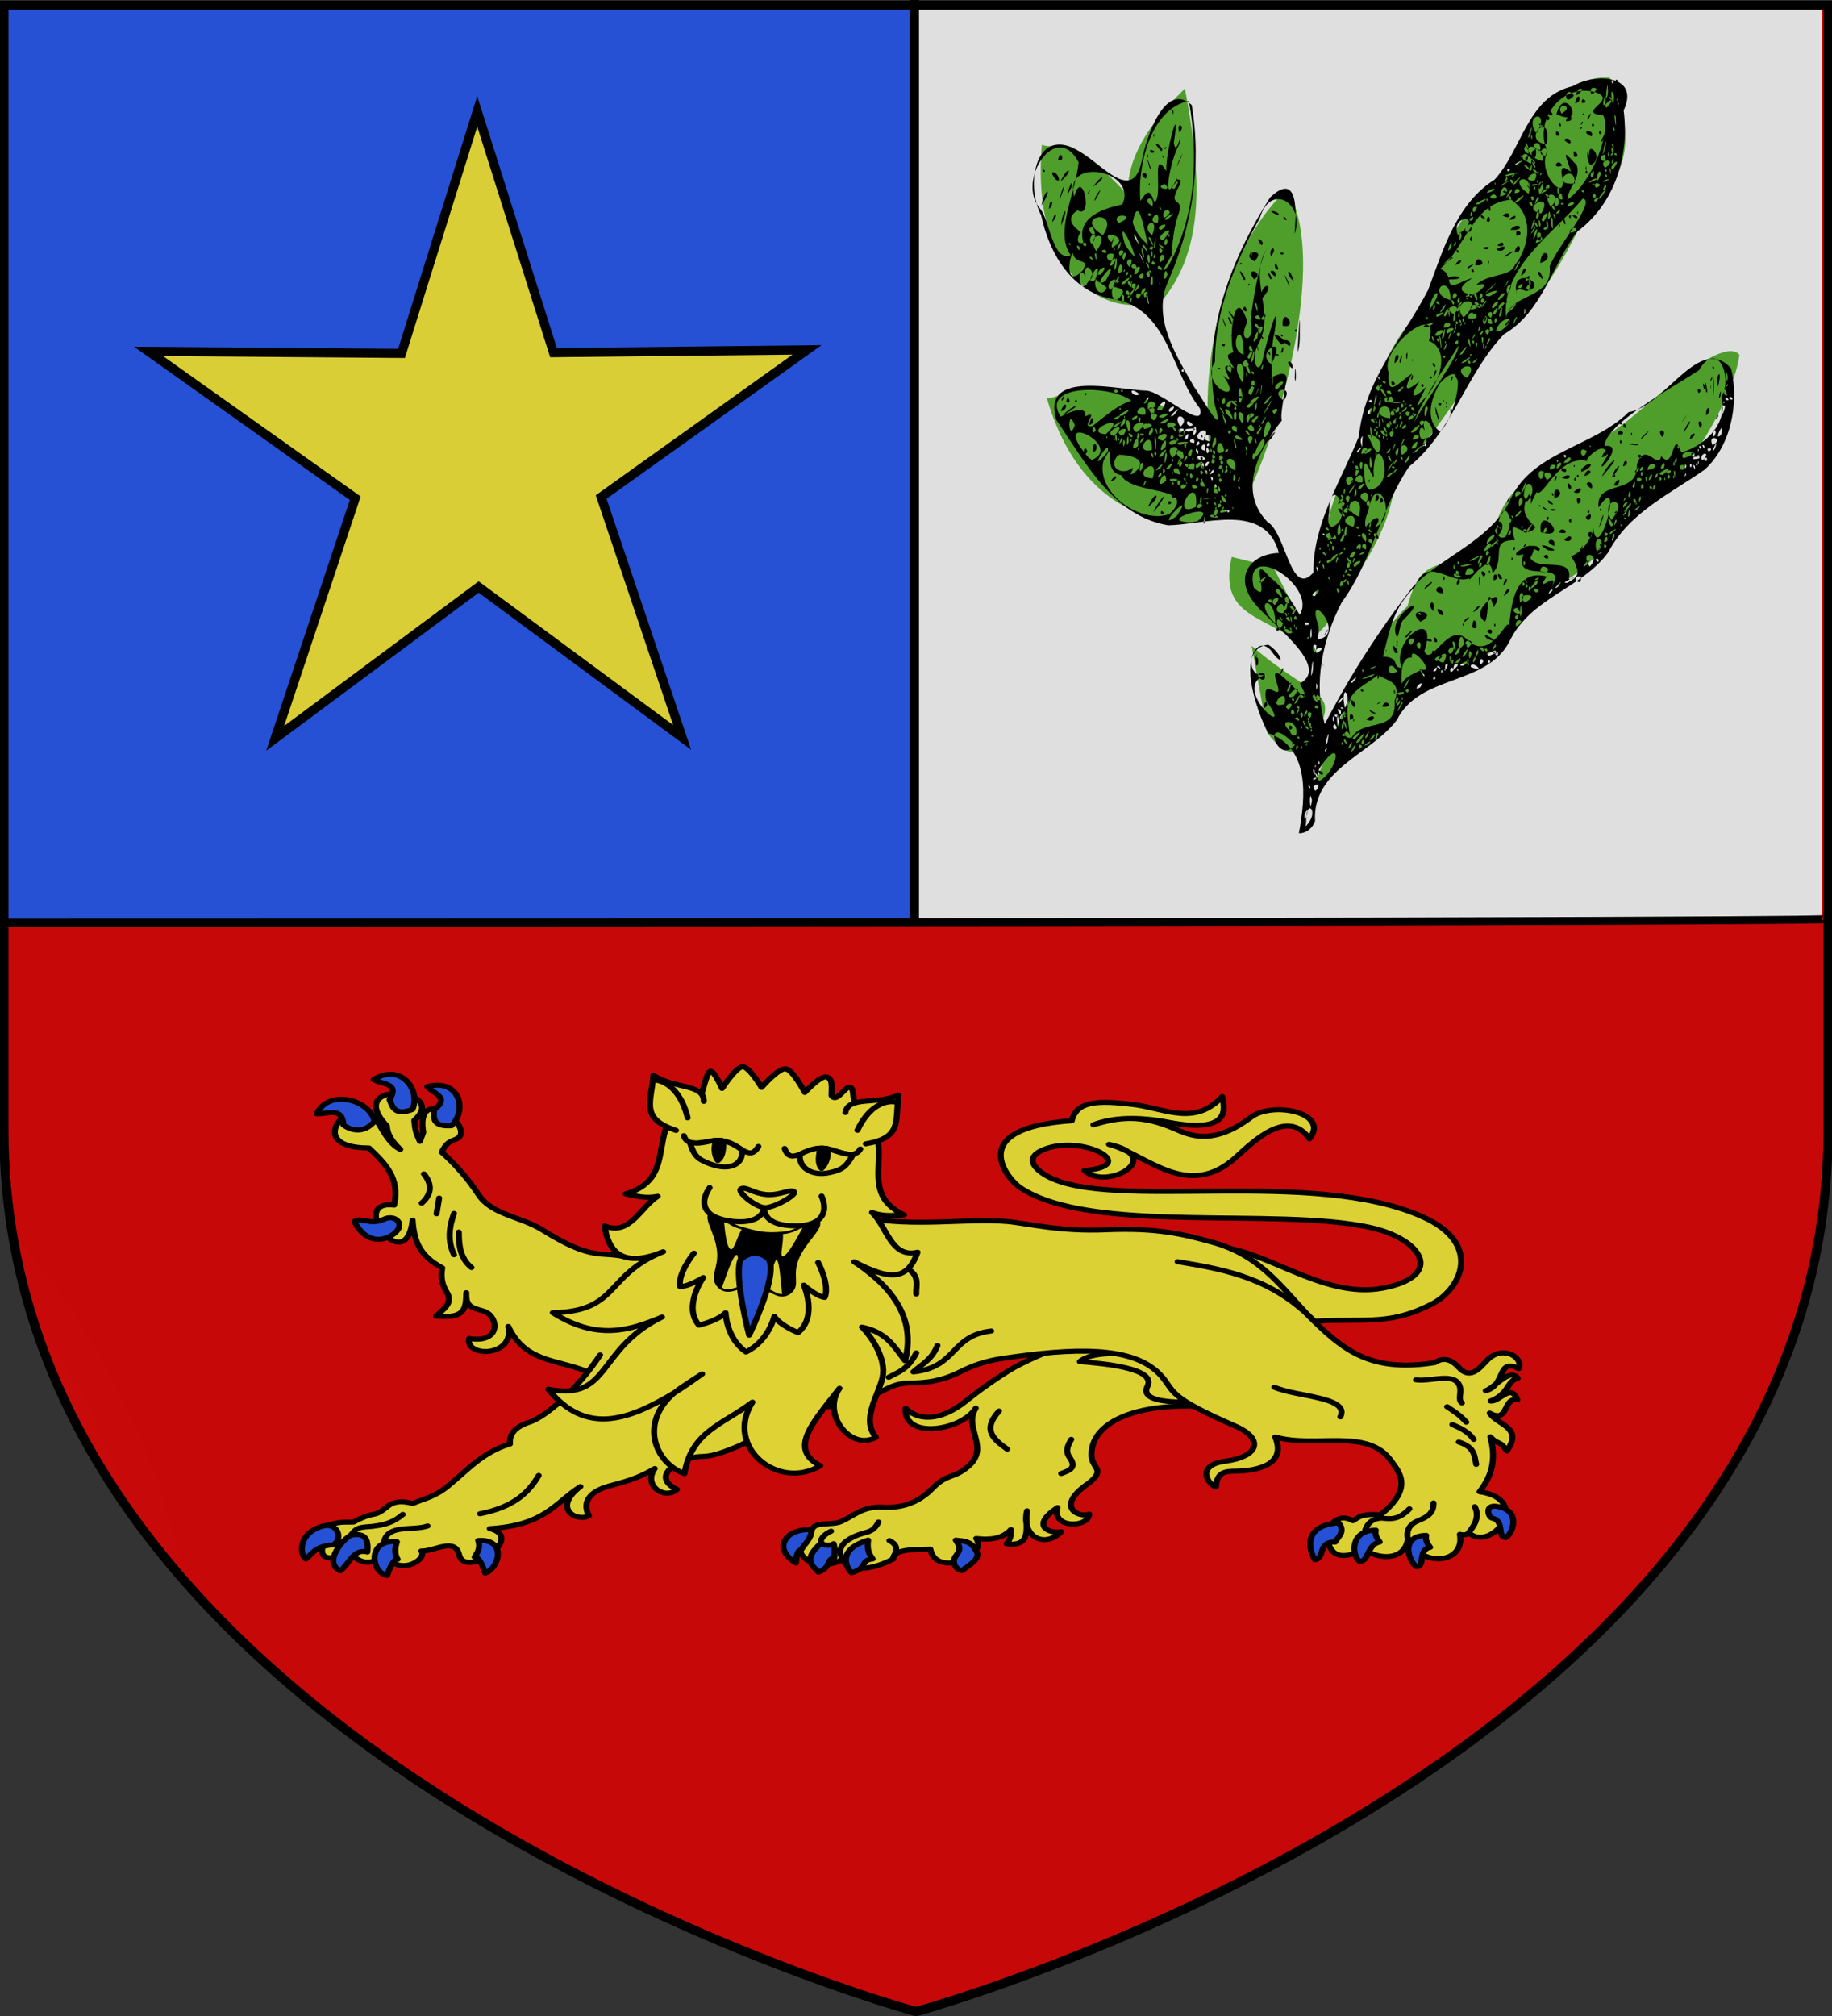 <svg xmlns="http://www.w3.org/2000/svg" width="600" height="660" viewBox="-300 -300 600 660"><rect x="-300" y="-300" width="600" height="660" fill="#333333" stroke="none"/><radialGradient id="a" cx="221.445" cy="226.331" r="300" gradientTransform="matrix(1.354 0 0 .976 -636.123 333.412)" gradientUnits="userSpaceOnUse"><stop offset="0" stop-color="#fff" stop-opacity=".314"/><stop offset=".19" stop-color="#fff" stop-opacity=".251"/><stop offset=".6" stop-color="#6b6b6b" stop-opacity=".125"/><stop offset="1" stop-opacity=".125"/></radialGradient><path fill="#e20909" fill-rule="evenodd" d="M-.223 357.052S298.5 275.668 298.5 68.839V-298.5h-597.445V68.839c0 206.829 298.722 288.213 298.722 288.213"/><path fill="#fff" d="M-2.191-298.585h298.805V1.382H-2.191z"/><path fill="#2b5df2" d="M-299.276-298.245H-.47V1.722h-298.805z"/><g fill="#5ab532" fill-opacity=".993" stroke-width="1.218"><path d="m77.492-200.461-35.085-48.747s35.734 53.615 35.085 48.747"/><path d="M74.666-201.563c-1 4.18-37.884 2.145-33.44-51.033 6.562 2.44 5.548-7.101 27.211 15.404l6.693 29.948c-.54-19.511-18.937-32.691 12.933-63.763 5.085 26.738 7.423 52.342-8.326 70.49z"/><path d="M101.299-132.718c.56 4.265-43.567 14.29-58.439-36.917 6.992-.12 11.033-9.93 39.28 3.145l17.56 28.306c-7.481-17.996-7.712-71.034 21.762-99.922 14.302 23.074-3.469 83.482-15.062 104.512zM129.91-90.784c.54-2.003-.066-47.181 18.105-64.942-.784-22.882 15.099-42.304 20.905-46.085 1.392-19.076 15.64-35.765 28.938-45.34-4.332-6.75 12.452-28.592 29.363-27.446 11.656 24.531 1.208 36.185-9.28 47.816-14.517 29.178-20.91 29.919-30.333 41.263-11.093 18.047-20.978 30.825-30.698 42.88-2.13 19.734-14.22 31.815-22.589 47.238M130.472-42.74c1.098-1.755 13.678-42.855 30.516-58.882 5.896-22.107 14.341-5.113 29.597-28.714 6.87-17.823 26.636-19.364 40.899-30.791 4.787-2.982 32.453-29.988 38.197-22.674-1.818 13.963-17.663 41.336-31.066 49.345-22.352 23.588-19.73 20.54-32.032 28.591-27.83 35.163-27.42 17.545-40.213 26.187-7.768 18.234-17.86 21.571-30.34 33.834M103.4-117.68c-5.264 23.186 16.284 17.85 30.28 35.92l-16.622-32.523zM127.799-53.921c12.482-21.677 5.944-14.325-17.856-34.642l5.16 28.523c6.656 8.982 8.903 5.338 12.696 6.119"/></g><path d="M125.402-27.217c2.255-11.933 3.63-28.211-10.112-32.796-3.831-7.485-10.944-27.816.092-28.933 4.988 3.233 5.44 8.332.682 1.673-5.694-5.827-9.573 9.047-1.99 8.327-11.134 4.724 10.717 22.33.593 8.289-1.596-9.103 6.127 2.095 3.48-5.786-3.999-12.156 15.11 14.649 7.594.176 10.136-5.41-8.637-18.897-14.175-25.435-8.067-9.023-2.345-16.963 7.289-17.277-4.44-16.632-24.117-9.305-36.238-9.044-18.074-2.982-27.283-20.843-36.7-34.57-4.884-16.633 20.227-9.682 29.602-9.503 4.874.253 19.455 13.656 17.474 5.823-9.267-11.779-10.434-32.612-27.948-35.7-13.973-2.197-21.328-14.864-24.069-27.58-5.238-9.802-1.958-30.087 12.764-20.687 6.833 3.605 17.338 17.307 20.213 2.79 1.473-7.485 7.47-26.09 16.335-18.187 3.325 19.48.235 39.828-7.772 57.828-5.26 11.9 2.639 24.08 8.433 34.259 3.121 4.302 10.72 18.534 6.836 5.85-3.808-23.903 5.594-47.841 18.181-67.647 10.98-10.432 7.913 10.794 8.043 11.921 3.43-10.183-7.983-16.97-11.417-5.126-8.069 14.359-14.706 30.244-14.678 47.045-5.428 7.871 10.356 15.068 2.663 4.465 5.968 4.84-3.843-5.998 3.635-2.411-2.932-4.46-2.472-4.447-.218-5.22-1.728-4.579.374-22.967 4.547-9.953-3.683 7.132 2.903 7.247 1.07-.267.596-7.371 3.537-22.055 5.673-24.49-7.088 10.738 2.824 21.248-3.201 32.145-2.986 5.094.49 12.226 1.837 3.085 1.25-4.871 5.53-20.446 3.479-6.888-1.81 6.73-.327 24.056-.56 14.267-3.897 2.907 6.702-5.3 4.13 2.948-.84 6.252-1.675 10.18-1.124 11.453-7.38 9.274-14.762 22.938-4.69 33.284 6.027 3.466 7.56 25.07 15.002 16.522-.188-16.07 9.219-30.263 14.907-44.553 1.689-18.299 14.64-32.371 22.683-47.995 4.902-13.12 9.226-28.179 21.788-36.108 8.98-9.823 10.74-27.245 25.64-30.569 6.868-4.257 22.132-3.94 16.588 7.955 1.921 14.861-2.957 30.628-15.227 39.667-8.242 10.97-11.386 26.262-23.949 33.576-12.426 12.97-16.897 31.895-31.107 43.384-9.33 13.793-12.114 30.934-22.053 44.409-6.271 12.087-9.367 26.505-5.539 39.843 8.234-15.838 17.95-31.006 28.933-45.045 9.73-9.954 24.344-14.624 31.386-27.398 6.702-16.75 27.474-17.993 39.2-29.687 11.694-1.538 23.262-26.139 33.58-14.209 2.572 11.213.056 25.034-8.668 33.04-11.419 7.996-24.829 14.097-31.621 27.106-8.764 11.933-25.415 14.84-32.246 28.996-7.546 14.838-29.572 10.798-36.99 25.922-8.561 11.245-27.733 16.16-26.764 33.089-.785 2.168-2.875 4.035-5.297 3.927m2.2-2.24c4.953-4.82-.014-9.844.176-1.279l-.093.669zm.07-2.823c1.587-4-.636-2.286-.442.357zm2.005-5.855c-1.07-4.718-.692 6.147 0 0m1.15-2.905c3.12-3.039-2.304-2.55 0 0m-1.814-1.59c-1.423-.466.708 1.592 0 0m3.056-1.691c5.963-3.165 7.922-15.124.906-5.354-1.088 1.427-2.255 3.702-.906 5.354m.554-2.083c-2.976-2.8 2.69-.18 0 0m-2.03 1.653c2.076-1.593-2.106.13 0 0m.635-1.827c-1.23-1.049 1.064 3.171 0 0m-.742-1.323c-1.372-1.14.957 3.881 0 0m1.358-.899c-.472-1.235-.335 1.483 0 0m-.862-.326c-.346-1.498-.454 1.241 0 0m1.231-1.144c-.538-1.929-.538 1.93 0 0m-.562-5.309v1.685zm2.617 1.4c1.17-2.594-1.303.722 0 0m9.509-.983c.872-3.436-3.114 4.094 0 0m-18.596-.137c-.533-2.429-1.34 2.318 0 0m1.37-.035c-.692-1.515-.577 1.667 0 0m16.063-.59c.797-3.627-2.615 3.387 0 0m-18.522-.237c-11.576-12.133-5.942 7.644 0 0m-.723-.85c1.628-1.23-.978 2.33 0 0m22.753 1.35c-1.372-2.103-1.512 2.47 0 0m-11.346-1.359c1.324-7.808-1.89 4.271 0 0m7.718-1.197C146.2-65.2 157.6-59.61 156.757-70.579c2.727-6.98-3.87-6.614-5.277-8.592-6.668 5.276-11.613 5.543-9.823 16.457l.31 2.559zm-.3-6.1c-.793-3.914 2.666-.557 0 0m.974.163c.346-1.498.454 1.241 0 0m4.324-.306c3.34-3.041 3.21 1.63 0 0m1.707-2.217c-2.867-2.357 4.489 1.638 0 0m-5.653-1.703c-3.272-3.753 1.382-2.488 0 0m9.11-.281c1.213-3.32 4.307.697 0 0m-1.365-1.15c3.473-1.79-1.52 1.393 0 0m5.222-3.818c.465-2.156.452 2.833 0 0m-10.51.101c-1.364-1.533 1.746-.378 0 0m5.165-5.328c1.333-1.986-.153 3.382 0 0m-3.297 22.713c3.35-2.97-3.333 1.09 0 0m-19.71-.192c.083-1.765-1.032 1.75 0 0m11.683-.305c-.691-1.515-.577 1.666 0 0m-12.93-.313c3.583-.003.374-1.13 0 0m18.35-.28c4.74-6.715-3.966 2.418 0 0m1.579.303c-.695-2.712-1.681 2.177 0 0m-6.264-.955c-1.65-.157 1.774 3.233 0 0m3.14-.144c4.929-5.214-2.944.46 0 0m5.972-.245c2.63-3.996-3.571 2.527 0 0m1.728-1.481c-.724-1.772-1.828 5.222 0 0m-25.953.912c-1.677-.264.69 1.744 0 0m15.722-1.78c-3.227 1.415 3.948 4.168 0 0m6.68 1.73c1.644-4.528-2.419 2.69 0 0m-18.195-.422c-.839.761 1.24.534 0 0m10.316-.509c-1.853 1.137 2.431 1.011 0 0m-15.502.488c1.348-5.402-6.92-5.61-1.903-1.213.011.965 1.078 1.627 1.903 1.213m-2.12-1.732c-.905-2.89 2.301-.498 0 0m14.784-1.89c-1.933 1.564 2.178 2.81 0 0m1.88 1.832-.011.74zm-9.28.239c-.691-1.516-.577 1.666 0 0m10.217-.788c.743-6.456-1.565 1.997 0 0m-11.834-.556c-2.197-.423 1.7 2.452 0 0m1.371-.043c-1.778-.16.857 1.758 0 0m9.091-.819c-1.018-8.277-.866 4.195 0 0m-12.092 1.2c-.668-1.684-.668 1.686 0 0m14.188-1.4c-1.945-2.827 1.443 5.644 0 0m-11.433.067c-2.116-.51.756 2.273 0 0m-1.723.027c-1.505-.856.196 1.89 0 0m-.371-.625c-.99-.855-.104 1.422 0 0m1.602-.004c-.522-1.453-.522 1.453 0 0m10.831-.653c3.516-6.155-2.92.408 0 0m-14.522-.652c-2.673-.021 1.832 2.319 0 0m11.814.488c-.544-2.976-.544 2.976 0 0m-8-.163c-1.403-1.157.01 2.386 0 0m8.987-1.305c-2.548.215 2.067 2.02 0 0m2.263.26c-1.436.843 1.87.838 0 0m-10.635-.802c-2.64-1.075-.091 4.169 0 0m-2.708.458c-1.536-2.539-.809 3.716 0 0m-2.797-.41c-1.029-3.296-2.042 1.916 0 0m16.829.165c-.543-2.439-.543 2.44 0 0m-12.678-.326c.077-2.78-2.424 4.08 0 0m10.955-.697c-2.409-1.941.63 3.673 0 0m-13.669.168c.24-2.686-1.895 3.293 0 0m-3.326-.43c3.171-3.645-3.21-1.25 0 0m8.892-1.431c-1.618 1.57 2.578 1.258 0 0m9.408.857c2.444-2.087-.396-8.58-.375-2.577zm-15.758-.1c1.972 1.527.326-1.762 0 0m14.744-.072c-1.312.633 1.911.688 0 0m-18.66-1.05c1.248-6.904-6.575 2.205 0 0m20.723.319c2.74-5.17-2.038 1.404 0 0m17.89-.495c.695-3.13-4.078 6.983 0 0m-34.56-.44c3.293-6.358-2.98 2.797 0 0m13.918.279c4.143-4.945-2.22.764 0 0m19.633.18c1.176-3.474-2.838 3.16 0 0m-34.614-1.598c-1.807-.16.617 1.798 0 0m7.623-1.257c-1.572 2.852 3.461 1.908 0 0m26.602 1.49c-.621-3.097-1.478 4.093 0 0m-27.501-1.661c-2.16.821 3.156 5.024 0 0m-4.376 1.352c3.474-1.528-1.56-2.496 0 0m33.463.012c-.692-1.515-.577 1.667 0 0m-35.857-.584c4.918-6.477-5.24 1.353 0 0m34.714-.554c4.547-1.556-2.965-.972 0 0m2.866-1.988c-2.194.294.507 2.441 0 0m-38.998.462c2.25-6.817-2.475 2.703 0 0m38.254-1.357c3.89-7.347-2.924 3.294 0 0m-39.651.148-.255.658zm10.608-.048c-.544-3.53-.544 3.53 0 0m33.64.304c1.877-2.809-2.14-.251-.962.468zm-6.068-1.12c1.313-3.268 8.289-4.74 6.178-4.858 5.563 1.952-3.55-8.785-2.83-3.76-3.769-.559-3.486 6.196-3.348 8.618m-16.098-.409c3.539-4.005-2.016.492 0 0m-28.878-3.067c-5.207-.704 1.375 5.018 0 0m15.918-1.137c.317-8.87-1.413 7.083 0 0m18.899 2.336c5.328-2.95-8.13 2.317 0 0m21.236.48c-.56-2.173-1.322 1.586 0 0m-3.701-1.294c-3.692-5.48.706 2.873 0 0m-8.819-1.004c-2.97-5.313-4.504 2.717 0 0m-2.865-.97c.346-1.497.454 1.243 0 0m17.724.981c-.577-1.667-.692 1.515 0 0m-25.848-.327c-.693-1.314-.356 1.766 0 0m23.776 0c.976-2.883-2.494 1.608 0 0m-11.297-.898c-3.879-8.97 12.415-20.482 7.383-5.368 2.435 5.445 7.97-10.594 14.39-3.479 8.852 8.028 14.605-13.781 13.122-1.448.753-7.644.927-22.521 12.55-19.583-4.36 6.423 4.244-2.351 1.703 3.199 5.896-9.065-13.25-.327-9.268-10.463-8.289 2.118 7.491-8.178 2.225 1.234 2.698 4.548 14.297-.843 12.594 6.907 6.29-.281.133-8.64.6-7.436 3.776-1.175 7.725-6.85 7.306-9.83 1.607 14.37 10.674-19.625 1.856-6.172-1.087-9.377 13.168-3.806 12.549-14.06 2.54-8.165 7.15 2.25 7.938-2.803 4.518 5.416 3.586-9.817 6.619-1.123 8.765-2.766 15.286-10.084 13.106-18.318 3.878-6.033-1.244-19.147-7.365-8.617-9.885 6.402-30.844 17.849-30.867 24.797 8.07-1.242-5.915 13.213 1.004 3.105-1.055-6.392-8.813 2.882-6.549 1.816-9.634-2.427-14.615 12.54-16.739 10.112-3.678 7.26-.67 2.89-2.454.718-3.994 6.339.834 9.292 2.067 10.78-3.258 5.295-9.705-5.436-6.722 4.291-8.69-.169-2.766 6.09-7.328 10.8-.623-8.364-8.197 4.163-7.616 1.69-6.357 2.243-13.794-7.953-17.816 2.805-7.118 6.907-8.067 13.558-10.457 22.793 5.954.141 2.781 3.85 6.169 3.653m10.046-4.408c-.703-2.355 2.13-.54 0 0m-12.212-.438c-2.792-5.611 3.01.855 0 0m-3.012-.79c.21-1.508.211 1.508 0 0m3.408-1.633c.521-1.453.521 1.453 0 0m0-1.144c.537-1.929.537 1.93 0 0m11.452-.155c-5.174-.752 1.036-1.517 0 0m1.102.07c-.791-3.639 2.181.924 0 0m-15.962-.731c.211-1.508.21 1.508 0 0m32.993-.39c-3.054-3.53 7.023 3.178 0 0m-29.34-.299c-4.096-7.287 12.73-16.102 1.775-5.455-1.047 1.677-.825 3.74-1.774 5.455m29.404-2.062c2.14-2.121 2.307 2.626 0 0m-4.77-1.236c.272-5.965 2.895 1.896 0 0m7.123-.75c.57-1.78.57 1.78 0 0m-10.34-.164c.522-1.453.522 1.453 0 0m-13.742-.924c-5.844-5.035 6.957-3.628 0 0m-.105-2.86c-1.702-.417.812 1.687 0 0m21.24 2.784c-6.298-3.75 8.332-12.936 2.766-4.677-2.391-9.3-1.353 2.875-2.765 4.677m-6.493-.75c3.533-2.485-1.668 2.86 0 0m-8.433-1.649c-2.328-3.294 2.21-.98 1.023.4zm10.98-.644c2.47-3.811 3.125-1.517 0 0m-13.025-.333c-2.725-2.89 1.127-4.585 0 0m23.118-4.954c.944-3.582 3.672-2.708 0 0m-19.854-.874c-5.051-.13-.112-4.807 0 0m12.141-2.507c-.589-7.225-.673.912 0 0m-18.381 1.201c.539-1.797 4.557-3.872 1.459-1.087zm25.864-1.273c.832-3.973 2.341-1.574 0 0m-3.08-1.681c-.521-3.984 2.94-.77 0 0m-16.719-.727c.85-1.754.912 1.962 0 0m18.552.226c-1.84-4.106 2.752.974 0 0m-5.21-.716c-2.295-3.213 2.291-1.202 0 0m1.764-1.634c.521-1.453.521 1.453 0 0m28.697-1.267c-.386-1.757 1.456.795 0 0m-10.727-3.633c1.459-2.24 2.415 2.273 0 0m-6.154-1.307c.577-1.667.692 1.515 0 0m18.123-.98c2.312-4.704-1.26 4.408 0 0m-13.51.427c-6.535-2.316 1.747-2.22 0 0m3.018-.255c-7.004-4.187 6.891 1.008 0 0m-1.723-.335.824.162zm-9.724-.49c1.403-1.158-.01 2.385 0 0m3.429-.498c1.505-2.49.149 1.522 0 0m10.026-.083c-4.509-1.698.828-3.485 0 0m3.223-1.904c2.883-3.459 3.347 1.53 0 0m-7.636-2.596c-1.273-9.908 10.314 2.93 0 0m1.918-.318c.038-3.48-2.388 2.232 0 0m4.026.345c.998-2.704 4.449 1.27 0 0m12.996-1.317c1.848-6.949 2.282-4.493 0 0m-23.674-2.424c-3.089-4.437 2.538.257 0 0m13.909-.026c.985-2.176 1.15 1.98 0 0m5.539-1.249c3.166-2.987 1.116 3.333 0 0m-12.801.269c1.404-1.455.114 2.405 0 0m13.355-1.86c.72-1.584 1.04.999 0 0m-11.512-.434c-2.69-1.109 4.027-.308 0 0m15.45-.219c.721-1.584 1.04.999 0 0m-18.243-.476c-1.881-2.42 3.709 2.523 0 0m-1.558-.828c.433-1.18.594.848 0 0m12.786-.691c-1.71-3.416 2.614-1.943 0 0m-9.602-.31c-1.438-2.793 3.681 1.926 0 0m1.89-1.63c-.967-5.612 4.561-1.128 0 0m-.843-1.047c-.233-2.012 1.27 1.316 0 0m7.14-.967c3.63-3.309 2.553 1.668 0 0m-1.47-.891c-2.003-4.428 2.122-.14 0 0m7.377-.173c-4.046-2.208.927-3.39 0 0m7.228-1.253c2.895-4.547 1.808 1.734 0 0m.25-4.658c4.55-5.775-3.122 6.805 0 0m.154 1.374c-1.785-.564.391 1.946 0 0m-13.417 1.648c.344-2.262 1.407 1.405 0 0m-4.045-.735c3.762-2.315 3.277 1.57 0 0m13.163-.276c1.485-4.37 7.421-8.592 1.535-1.832zm-8.256-.094c.386-1.71 1.188 1.068 0 0m2.516-.157c.714-3.578 4.1-1.075 0 0m-1.04-2.23c3.459-3.529 4.863-.935-.003.882zm-6.616.404c1.336-2.271 3.067 1.789 0 0m20.308-1.34c.423-3.68 2.628-.679 0 0m-16.199-.042c.433-1.18.594.848 0 0m22.751-3.044c.196-2.068.196 2.068 0 0m-13.597.033c2.157-4.62 2.882.232 0 0m11.324-3.81c-6.934-.841 3.44-.803 0 0m-5.415-1.124c.78-1.932.93 1.76 0 0m7.333-1.636c5.87-5.638-2.218 3.255 0 0m15.71.796c.013-2.712 3.485-2.394 0 0m-9.126-.78c-2.264-3.21 2.182-2.531 0 0m-14.492-.884c.25-2.997 3.673.588 0 0m4.267-.11c.522-1.452.522 1.454 0 0m17.118-.307c2.439-5.836 3.49-4.33 0 0m5.565-1.652c-1.846-3.852 1.95-1.72 0 0m-25.145-.326c-.193-2.817 2.271 1.31 0 0m-1.06-.863c-1.269-1.765 1.784.322 0 0m30.232-.445c.346-1.498.454 1.242 0 0m-9.491-1.084c3.563-4.925-2.001 3.187 0 0m-18.562-.604 1.153-1.24zm25.96-.804c.074-4.592 2.36-1.545 0 0m2.456-6.329c-.09-10.214.47-4.666 0 0m-2.449-1.388c-1.114-7.56 1.27 1.811 0 0m-2.437.408c-1.307-2.37 1.948-.951 0 0m1.71-1.388c-1.006-4.15 1.34.776 0 0m2.255-.572c.196-2.068.196 2.068 0 0m2.397-.163c-1.08-3.846 1.671-6.783 0 0m-2.16-2.94c.99-.443-1.198 2.834 0 0m.444-3.066c-.709-1.592 1.423.466 0 0m-87.514 98.624c-.472-1.235-.335 1.483 0 0m2.708 0c-1.37-2.176-1.779 2.612 0 0m1.477 0c-.693-1.313-.356 1.767 0 0m-27.788-.453c3.499-1.812-3.81.845 0 0m21.496-.597c-2.382-.567 1.526 1.841 0 0m10.362.22c5.934 2.52-.287-2.8 0 0m-7.53-.71c-1.12-1.988-1.175 3.809 0 0m3.287.168c-.448-3.273-3.004 3.936 0 0m1.65.142c6.066-3.772-3.73.147 0 0m-6.311-1.044c3.369-6.24-5.032-.478 0 0m13.019-.336c-1.211-2.848-1.821 2.906 0 0m-15.243-.1c4.99-3.58-2.718-1.04 0 0m10.348-.41c-1.303-1.358.479 4.888 0 0m2.249.017c1.682-5.975-2.36 3.263 0 0m4.923.49c-.93-1.76-.78 1.932 0 0m-12.062-.327c-1.074-1.184-.441 3.14 0 0m2.154.121c1.079-3.127-4.789 4.023 0 0m-2.926-1.28c-1.303-1.359.479 4.887 0 0m12.449-.374c5.26-1.825-2.613-1.847-.183-.075zm2.847-1.194c-2.151.101.458 2.308 0 0m-15.362.602c3.173-4.46-3.086-1.1 0 0m4.866.141c2.59-5.248-3.496 3.288 0 0m1.88-.325c-1.357-3.17-.953 4.715 0 0m2.215-.146c.314-3.674-2.73 5.182 0 0m5.669-.754c-2.484-.103 1.08 2.36 0 0m-58.678.783c4.505-2.285-1.238-2.314 0 0m46.718-.167c1.644-5.178-3.53 2.993 0 0m-46.723-2.353c-2.514-1.539-.166 6.006 0 0m54.488.69c-2.849-.73 1.649 3.159 0 0m1.389.432c-1.998-.558.617 2.263 0 0m-22.036.149c1.4-4.113-2.82-1.859 0 0m11.538-2c-2.148-3.158.992 7.05 0 0m-14.386.62c3.551-3.768-3.082-1.93 0 0m17.406-.366c-1.086-7.26-3.564 5.076 0 0m1.242 1.295c3.756-3.297-3.142-3.125 0 0m-.812-.774c.522-1.453.522 1.453 0 0m9.985.174c.088-2.287-2.745 4.029 0 0m-58.399-2.145c9.985-1.579-4.57-17.843.335-4.358l-.029 2.186zm29.14-.707c5.105-5.442-2.301.665 0 0m-32.176.41c.343-2-1.208 1.11 0 0m1.087-1.08c-.232-6.42-.894 3.884 0 0m-6.259-.98c-4.3-3.174-2.467 1.752 0 0m11.327-.41c.99-2.587-2.668 4.485 0 0m-15.632-.49c-.562-2.025-1.89 1.375 0 0m3.923-.36c-1.354-1.098.333 1.981 0 0m1.705-.128c-1.117-1.345.185 1.802 0 0m-4.446-1.575c-3.733-4.395-1.499 5.052 0 0m.91 1.391c-.872-2.072-1.062 2.01 0 0m75.386-.386c4.147-2.178-.813-3.12 0 0m-79.447.08.09 1.636zm7.015-.328c-.472-1.236-.335 1.482 0 0m3.716-1.08c-1.732 1.5 2.672.882 0 0m-10.116.426c-.014-10.054-7.765-7.758 0 0m8.54-.892-.01.741zm-6.295-.447c-2.074-3.071.212 1.876 0 0m2.186-.683c-2.599-.825 1.46 3.334 0 0m.985.389c-1.121-2.752-.071 3.593 0 0m1.127-.9c-1.65 1.399 1.793 1.935 0 0m1.427-.325c5.991-9.496-18.6-24.866-15.08-9.027 6.545 7.035-2.41-12.654 5.273-3.312 4.286 3.181 7.172 7.792 9.807 12.339m-11.905-7.658c-1.665-2.86 1.612.029 0 0m83.38 7.703c-2.343.248.511 3.027 0 0m1.226-.72c-.216-7.321-1.187 4.768 0 0m-1.526-1.687c-3.9.995 3.39 3.946 0 0m-76.437 1.79c.904-6.8-5.44.252 0 0m.984.144c-1.454-1.369.663 2.719 0 0m2.305.183c2.6-4.452-2.126.86 0 0m-1.566.019c.076-1.395-.993.803 0 0m1.18-2.714c-2.635-.213 2.028 3.12 0 0m-1.998 1.028c1.366-5.584-2.467 2.197 0 0m-3.74-1.313c3.605-4.473-3.033-1.57 0 0m81.99-.859c6.214-3.436-4.713-2.93 0 0m-77.432.442c.111-4.832-2.945-.812 0 0m-5.917-1.495c-2.422.4 1.373 2.208 0 0m81.64 1.216c2.826-2.978-1.071-5.537 0 0m-77.939-1.715c-.328-4.395-4.423-3.23 0 0m10.735-.517c4.064-4.415-3.078.108 0 0m8.098-1.443c-1.59-3.37-.916 1.646 0 0m65.235-.327c-2.58-2.396-1.478 2.077 0 0m4.415.034c.293-2.286-2.744 3.025 0 0m-7-.652c-.579-2.637-1.486 2.27 0 0m8.952-.712c2.908-4.325-3.127 2.257 0 0m-9.998-.058c-.586-2.466-1.27 2.024 0 0m3.119-.915c1.432-3.992-5.372 5.028 0 0m-63.616.355c-.385-3.414-2.083 2.22 0 0m59.513-.257c-1.115-2.22-.916 2.43 0 0m-21.266-.432c.092-3.89-2.365 2.738 0 0m35.236.063c7.195-4.067-3.839.493 0 0m4.431-2.001c-4.104-.653.424 4.279 0 0m-104.55 1.896c3.878-4.14-2.646.354 0 0m86.805-.377c-1.242-2.24.298 2.155 0 0m-59.35.228c1.147-2.4-2.195.76 0 0m1.007-.321c-1.342-.704.614 3.152 0 0m61.543-.316c2.685-1.967-1.98.16 0 0m-67.8-.801c-1.233-1.09.352 1.969 0 0m43.136-.348c-4.495-2.683-1.797 1.67 0 0m-38.212-.286c-.522-1.453-.522 1.453 0 0m1.482-.65c-1.947.283 1.958 1.483 0 0m38.06.392c5.972.327.442-5.172 0 0m-2.001-.722c-1.689-2.502-1.194 2.854 0 0m-36.803-.292c.19-2.14-1.436 1.196 0 0m63.413.016c5.766.762-.13-4.23 0 0m-62.28-.942c-1.66.61 1.897 1.004 0 0m-10.737-.497c-1.173-1.274 1.014 4.148 0 0m45.053.245c-.503-3.148-.818 1.537 0 0m3.052-.563c8.604-2.025-5.615.092 0 0m-37.595.216c.702-4.59-2.372 1.326 0 0m1.56.012c5.147-3.438-1.402-1.926 0 0m-9.895-.59c-1.363-1.57.41 3.073 0 0m86.097-.27c2.508-4.295-3.622 2.817 0 0m.913.657c4.216-4.429-3.974-5.788 0 0m-85.841-1.122c4.55-2.057-1.798-1.26 0 0m7.665-.606c-3.9-4.282 1.157 3.864 0 0m42.906.796c-1.345-1.884-1.289 3.601 0 0m2.537-.647c1.068-5.946-2.949 4.567 0 0m-55.597.342c.748-1.847-1.187.765 0 0m45.552-.022c-.847-1.606-.635 1.871 0 0m21.673-.022c-.926-1.827-.795 2.93 0 0m-55.912-.842c.077-2.76-1.42 2.877 0 0m38.857.023c7.13-3.982-4.894 1.387 0 0m40.955-.37c-1.998-.558.617 2.263 0 0m-86.417-.096c3.818-4.275-3.616 1.39 0 0m1.21 0c-.312-2.364-1.506 4.004 0 0m57.235 0c-.691-1.515-.577 1.667 0 0m-52.332-.495c2.679-4.705-3.594.832 0 0m42.386-.202c-.533-2.369-3.14 6.286 0 0m-51.238-.26c.748-1.848-1.186.764 0 0m11.703-.431c3.642-2.512-2.974.54 0 0m-12.308-.774c-1.808.014 1.752 2.119 0 0m5.81.516c1.725-2.404-2.8 1.504 0 0m84.535-.038c2.553-1.101-2.488.568 0 0m-38.133-.686c4.417-1.455 1.875-5.163 0 0m1.863.302c-1.24-2.204-1.702 2.928 0 0m35.194-.3c4.43-4.138-1.942-6.433 0 0m-75.606-.654c.638-3.722-3.04-.978 0 0m-11.694.082c-.346-1.498-.454 1.241 0 0m9.813-.108c1.285-3.967-3.334.378 0 0m-.827-.219c.472-1.236.335 1.483 0 0m-12.186 0c-.346-1.498-.454 1.242 0 0m8.124 0c-.692-1.515-.577 1.667 0 0m83.452 0c-.521-1.453-.521 1.453 0 0m-86.946-.351c-1.313-2.314-.876 2.78 0 0m.763-.329.163-.576zm48.994-.776c5.84-4.593.1-3.472 0 0m1.907.721c5.597-4.944-2.381.396 0 0m-53.586-.408c-.538-1.93-.538 1.929 0 0m90.944.198c-1.184-1.696-.872 1.994 0 0m-1.707-.362c-.692-1.314-.355 1.766 0 0m-75.205-.51c.832-2.414-2.713-.88 0 0m-13.047-.532c-1.723-.83.683 2.127 0 0m54.252.209c-1.222-.51.923 2.128 0 0m-50.563-.555c2.08-6.093-2.696 2.206 0 0m7.506.42c.929-3.97-3.577-3.53 0 0m-5.4-2.258c3.051.529-3.387 1.191 0 0m51.107.612c3.367-5.179-.472-13.856-2.456-4.105-1.177 1.659-.055 5.579 2.456 4.105m-1.164-2.223c-3.85-2.834 1.108-4.374 0 0m34.558 3.465c.096-3.622-2.47 2.224 0 0m-90.953-2.548c-3.64.576 2.035 4.122 0 0m.021 2.415c3.439-1.84-2.96-.06 0 0m5.427-1.781c.644-7.46-1.883 2.618 0 0m-3.314 1.256c-.196-2.807-2.364 1.431 0 0m52.804.07c-.693-1.314-.356 1.766 0 0m38.325-.818c-.034-3.46-1.794 4.623 0 0m-89.65-1.27c-.228-7.535-2.297 4.056 0 0m5.955.716c-1.436.844 1.87.838 0 0m5.497-.481c-2.487.374 3.068 3.916 0 0m40.133.733c3.61-3.981-3.673-2.832 0 0m30.512-1.111c-2.678-.054.474 3.973 0 0m-87.515.56c-1.423-.466.708 1.592 0 0m60.971.168c1.096-3.57-2.071 1.584 0 0m5.68-.763c4.606-6.817-2.873 2.037 0 0m26.258.605c-1.87-1.496-1.015 2.354 0 0m.93.11c4.53-3.562-2.098.069 0 0m-78.823.1c.077-1.394-.992.804 0 0m.739-.528c-3.943-3.684 5.284-7.881.791-1.686 8.244-3.715.291-19.836-2.15-5.277-1.086 2.223-2.006 6.164 1.359 6.963m2.615-9.782c-.802-3.318 2.356-.467 0 0m-1.63-.455c.04-4.382 2.613-.725 0 0m49.358 9.004c-2.294.119.539 2.609 0 0m-59.944.618c.64-2.155-1.618.827 0 0m8.37-.17c2.655-4.803-2.749-.842 0 0m-13.436-.872c-2.165-.07 1.646 1.992 0 0m1.377-.203c8.18-2.892-.713-19.011-.848-4.649-.253 1.443-.882 3.817.848 4.65m8.613-.161c-1.779-.16.857 1.758 0 0m-1.477.08c2.302-7.14-7.172-1.738 0 0m55.388.163c-.538-1.93-.537 1.93 0 0m29.607-.86c-2.899-5.736-1.11 2.66 0 0m2.888.004c-1.423-.465.709 1.593 0 0M92.21-129.37c8.569-7.338-15.65.558-1.478.302zm102.814-.257c-1.31-2.965-.976 2.934 0 0m34.432.289c-.251-2.45-1.62 3.78 0 0M85.356-131c6.918-10.318-8.303 5.745 0 0m-2.378-.679c9.979-9.567-12.227-5.89-15.81-12.774-6.87-1.184-1.046-13.506-5.76-4.728-2.74 10.442 12.262 20.849 21.57 17.502m-5.248-.677c1.623-3.74 6.08-8.456 1.423-1.594zm2.54.65c-.533-2.38 2.262.39 0 0m-4.287-2.383c2.694-6.219 4.652-3.365 0 0m6.757-.805c-.636-2.305 2.223-.236 0 0m.977-2.288c-.246-3.892 3.101.898 0 0m-5.728-2.482c.348-2 .833.6 0 0m3.94-.327c.346-2 .831.6 0 0m-18.15-2.495c2.393-3.501 2.438-.214 0 0m31.023 11.992c-.59-2.051-.887 5.376 0 0m132.922.787c6.892-7.958-4.306-7.975 0 0m1.5-2.92c1.006.238-1.336 1.324 0 0m-132.717 1.891c5.877.881-1.068-2.028 0 0m48.474-.121c2.682-9.616-8.026-3.706 0 0m87.424.342c-1.423-.465.709 1.593 0 0m-36.926-.47c-1.233-1.09.352 1.968 0 0m1.858-.293c3.138-4.324-3.535 2.109 0 0m36.598-.365c-.163-4.383-1.6 3.376 0 0m-1.56-.173c2.149-3.807-2.664 2.542 0 0m-93.192-1.569c-3.188-1.211 3.948 6.134 0 0m-39.342 1.276c6.06-1.122-1.615-1.409 0 0m41.374-.037c1.366-3.692-3.216.107 0 0m-42.268-.55c-1.472-2.956-2.155 5.474 0 0m132.712-1.09c3.325-3.324-.623-1.651 0 0m-128.987 1.221c-.512-1.644-1.114 1.325 0 0m39.587-.503c-1.46-2.193.134 2.18 0 0m93.634.091c3.462-2.95-2.063.323 0 0m-135.197-.426c.698-2.464-1.864 2.022 0 0m96.824-.748c2.939-2.486-.798-4.72 0 0m-99.033.59c-.187-1.497-1.004 1.094 0 0m5.416-.182c-.472-1.236-.335 1.483 0 0m44.543-2.45c-2.443.881 1.02 3.887 0 0m85.497 1.843c1.733-3.799-5.38 5.9 0 0m-142.225.28c1.077-12.59-9.306 4.499 0 0m49.886-.163c-.57-1.78-.57 1.78 0 0m-47.67-.166c-1.757-2.354-3.053 2.481 0 0m6.124.067c-.844-2.536-2.362 1.941 0 0m-1.863-1.024c-1.596-.966.57 2.283 0 0m42.23.143c-1.97-2.048-.97 2.906 0 0m7.167-.474c2.22-5.822-5.434-1.979 0 0m-52.243-.927c4.179-.87-4.872.47 0 0m.306 1.241c-.99-.855-.104 1.422 0 0m45.805-.113c2.095-3.448-2.424-2.486 0 0m94.391.11c-.472-1.236-.335 1.482 0 0m-135.764-.327c-.635-1.871-.847 1.606 0 0m1.6-.163c-2.878-5.367-1.612 1.584 0 0m37.945-.153c.931-2.966-3.554 3.44 0 0m60.463.218c4.46-4.54-.68-9.429-1.041-1.86zm35.51-.759c-2.206-.94 1.763 4.43 0 0m-141.957-.19c-.67-2.598-1.09 4.79 0 0m100.737.257c.625-2.381-2.135 2.793 0 0m43.04-.276c-.392-2.663-1.233 3.242 0 0m-5.027.099c.193-1.849-1.582 2.306 0 0m-134.224-.21c-.372-1.212-.606.903 0 0m41.67-.845c-1.603-1.138.1 2.159 0 0m56.506.368c4.22-1.437-.98-3.099 0 0m-94.662-.271c.365-2.101-1.478.942 0 0m42.587-.506c.269-4.672-1.686 2.869 0 0m4.846.083c-.84.761 1.239.534 0 0m84.981.09c-.31-3.643-1.606 2.694 0 0m-135.23-.648c-.344-3.46-2.743.566 0 0m43.866-.709c2.818-5.03-3.094 2.958 0 0m56.766-1.229c1.676-6.141-3.627 7.325 0 0m-99.786 1.087c-1.155-3.99-.86 1.872 0 0m40.888-.038c-.87-1.589-.622 3.504 0 0m8.043-.125c9.715-1.558 1.89-21.4 1.18-6.031.845 7.02-3.753-10.141-2.98 1.515.267 1.512.175 3.665 1.8 4.516m-.435-2.94c.522-1.453.522 1.452 0 0m-53.554 1.804c-.78-3.764-3.241.54 0 0m1.12.972c-.69-1.916-.836 3.562 0 0m49.923-.228c3.884-4.329-3.315.732 0 0m95.318-.62c-2.06-.97.487 2.482 0 0m-148.756.277c-2.16-2.805-2.89 1.302 0 0m13.807-.225c-1.595-.966.57 2.283 0 0m129.173.192c1.083-4.307-1.695.672 0 0m-136.758-.174c-.502-2.861-1.812 2.117 0 0m139.826-.038c-.697-2.877-1.572 2.155 0 0m-149.673-.363c-2.493-1.941-2.682 2.845 0 0m53.044-.146c4.614-3.537-3.372-3.758 0 0m100.568.182c-.928-1.529-1.427 3.73 0 0m-98.223-.327c-.521-1.453-.521 1.453 0 0m-59.574-.525c-1.114-1.325-.512 1.644 0 0m2.302-.467c-1.931-1.992-1.108 3.137 0 0m2.006.339c-.472-1.236-.334 1.482 0 0m15.762-.264-.533.45zm41.707.121c.747-5.512-5.455.41 0 0m90.228-.198c3.456-1.087-1.847-2.28 0 0m-161.113.014c-.377-1.554-1.732 3.744 0 0m8.64-.044c5.121-1.026-3.613-1.578 0 0m21.885-.263c.779-3.491-1.478 1.487 0 0m37.165.32c.355-2.101-1.692 1.836 0 0m-61.12-.361c.102-5.669-4.69 4.017 0 0m6.337-.67c-1.42-1.061.249 2.03 0 0m5.556.365c-.577-1.667-.692 1.515 0 0m6.4 0c-1.507-2.018-1.05 2.404 0 0m4.432-.513c-.74-3.902-1.232 3.03 0 0m102.02.55c4.238-2.296-3.28-4.126 0 0m32.837-.635c-1.33-2.158-.009 3.613 0 0m-161.98.078c2.698-8.86-8.08-.225 0 0m15.06.193c-1.262-1.806-1.09 3.08 0 0m151.642 0c-.956-1.95-.956 1.95 0 0m1.231 0c-.522-1.453-.522 1.453 0 0m-148.196-.327c-1.404-1.454-.114 2.406 0 0m57.406-.245c4.819-3.638-2.046-.188 0 0m55.233.092c-.501-2.35-1.347 3.809 0 0m31.14-.208c.221-3.257-2.518 3.738 0 0m-150.313-.047c-1.3-3.282-1.363 2.278 0 0m114.91-1.632c-3.438-1.632-.75 6.115 0 0m37.132 1.714c.89-3.242-2.124 1.678 0 0m4.288 0c-1.198-2.373-1.346 2.175 0 0m1.354 0c-.691-1.515-.577 1.666 0 0m-168.034-.525c.423-2.922-2.731 2.63 0 0m6.125-.21c-.352-4.48-4.626-.792 0 0m2.513.081c-.373-1.792-.665 1.324 0 0m10.708.03c-1.183-1.296-.608 1.701 0 0m144.872-.03c5.578-4.516-4 .165 0 0m7.642-.022c.082-1.764-1.033 1.752 0 0M104.567-145.9c.909-6.462-6.618-3.847 0 0m141.796 1.1c2.831-1.812-2.22-1.515 0 0m2.307-.703c-.99-2.02-.064 4.421 0 0m-177.405.455c7.336-5.984-6.468-6.405-5.155-5.905-3.55 4.279 1.623 6.774 4.814 4.114.524.52-1.816 3.074.341 1.791M64.47-150.3c.433-1.18.594.848 0 0m.376-.67c.63-2.488 3.425.824 0 0m9.667 2.904c-1.429-2.212-1.855 6.13 0 0m7.038 2.275c-.783-3.244-1.114 3.109 0 0m2.66.615c-.522-1.453-.522 1.453 0 0m9.846-.164c-1.368-2.305-1.103 2.387 0 0m1.231-.525c-2.069-1.213.695 3.154 0 0m7.81.362c-.418-2.49-.374 2.272 0 0m134.97.327c-1.224-1.564-.605 2.902 0 0m13.293-2.614c-3.103.009.613 3.61 0 0m-159.415 1.152c5.136-3.65-2.005-1.81 0 0m5.414 1.263c.67-2.651-2.518 2.376 0 0m3.344-.291c-.35-2.385-.98 1.747 0 0m1.321.066c.226-2.802-2.176 1.888 0 0m43.1-.273c-1.276-3.005-1.852 4.977 0 0m9.85-.523c4.388-6.562-2.058 1.658 0 0m2.053.828c1.77-2.81-2.022 1.291 0 0m79.325-.112c1.929-3.355-2.752 1.483 0 0m3.192-.457c5.578-.868.51-4.023 0 0m-159.521-.632c2.962-3.93-4.43 2.915 0 0m127.635.548c4.279-1.147-.54-2.992 0 0m-116.802.03c2.15-4.64-5.076-.283 0 0m5.537.038c-.989-.855-.104 1.422 0 0m141.625-.069c.43-2.905-2.44 1.71 0 0m-154.997-.475c3.434-4.462-3.605 1.703 0 0m6.002-1.328c-2.704-.435 1.246 2.379 0 0m55.69.615c-2.295-.979.933 3.59 0 0m4.642-.111c-.68-7.751-1.401 3.267 0 0m60.48.996c3.56-2.209-.23-3.12 0 0m-147.086-5.482c1.456-5.88-7.516 8.796-.237.244zm93.491 4.632c-1.66.611 1.897 1.005 0 0m88.72.565c1.163-4.187-2.797 1.467 0 0m-163.074-.905-.596.584zm12.278-.63c-2.703-1.207.764 4.656 0 0m.015 1.208c-.472-1.235-.335 1.483 0 0m6.278 0c-1.347-2.039-1.972 2.451 0 0m1.6 0c-.931-1.76-.78 1.933 0 0m150.288-.326c-.801-2.65-.801 2.65 0 0m2.708-.02c-1.454-1.368.662 2.72 0 0m-159.643.02c2.057-3.52-2.782.593 0 0m50.828-1.133c-2.037-1.167-.038 5.338 0 0m63.904.227-.596.585zm38.387.252c-.67-2.289-.67 2.29 0 0m5.54.327c-1.15-1.298-.414 2.3 0 0m1.722-.365c-1.423-.466.709 1.592 0 0M87.2-148.52c-1.82-2.314-1.06 4.083 0 0m13.46-.168c-1.791-1.966-.68 2.558 0 0m-2.787-.086c-.85-3.466-1.838 2.058 0 0m63.422-.644c1.769-4.839-3.425 4.034 0 0m50.79 1c3.838-.065 2.36-4.094 0 0m39.466-1.597c8.05-2.698-2.607-2.912-.237.007zm4.823 1.408c-.413-1.675-.346 2.026 0 0m-198.808-.816c10.716-4.318-12.865-16.15-2.694-2.758l1.434 1.805zm-2.404-1.89c-.915-3.737 2.393-.757 0 0m2.67-.642c.11-5.93 2.902-.42 0 0m85.46 3.185c-.472-1.236-.335 1.483 0 0m105.854-.163c.204-3.437-1.568 1.882 0 0m9.847-1.24c-2.236.158.53 2.357 0 0m-101.423.913c.36-2.147-2.924 3.916 0 0m52.802.167c-.99-.855-.104 1.422 0 0m47.144-.123c3.544-3.339-1.465-2.653 0 0m-173.487-.919c5.024-4.795-3.728-4.649 0 0m.304.712c-.692-1.314-.355 1.766 0 0m2.477-.153c-.343-2.157-2.474 5.133 0 0m24.139-.5c4.92-4.343 3.555-10.627-.056-1.417-.915-.78-.941 3.066.056 1.416m40.814-2.38c2.719-5.376-8.499-8.08-5.637-1.207.013-13.318 4.084 5.083 5.637 1.207m-69.579 1.547c-.623-4.06-1.332 7.253 0 0m5.125-1.206c-5.757-2.413 2.022 6.197 0 0m3.548 2.365c-.522-1.453-.522 1.453 0 0m1.378.086c5.978 1.015-.945-2.956 0 0m62.87-.984c-1.898-.88 1.976 4.354 0 0m99.559.98c4.908-.297-.962-1.62 0 0m-165.88-.409c.349-2.613-2.603 3.236 0 0m5.15 0c-1.544-1.639-.235 2.66 0 0m4.062-.497c-1.862-2.28-.683 3.191 0 0m2.583.501c-1.21-2.857-2.19 2.443 0 0m58.657-.27c-1.53-.473.713 2.025 0 0m78.093-.734c-2.46-.426 1.014 2.584 0 0m19.063.053c-1.65.268.924 1.514 0 0m-175.637.315c4.003-5.509-3.99 1.994 0 0m65.113-.593c4.287-1.809-.167-3.757 0 0m11.9.4-.29.62zm55.124-.026c-1.694-.751.098 1.944 0 0m42.064-.694c-2.51-.962.272 3.178 0 0m-164.972 1.015c1.935-5.096-2.74.001 0 0m57.322-.85c3.843-1.891.615-2.501-.624-.14zm10.7-1.745c-2.132.82-.02 4.64 0 0m-80.442 1.778c-1.609-1.246.713 3.332 0 0m81.483.372c5.03-2.237-1.727-5.982 0 0m-80.252-.519c-1.283-2.016-.565 2.475 0 0m13.694-.627c-1.753-2.85-.168 2.707 0 0m15.935.65c-.412-1.674-.345 2.026 0 0m42.499.164c-.577-1.666-.692 1.515 0 0m13.034-.832c6.116-5.635-4.713 2.792 0 0m-86.71-.443c.384-8.21-6.675 1.538 0 0m20.749.42c-1.658-1.664-.183 3.16 0 0m46.773.392c3.177-3.791-1.78.184 0 0m10.084-.013c2.151-3.256-2.47 1.208 0 0m64.838-.487c-3.47-2.265-1.423 4.507 0 0m-123.709-.099c-1.374-3.573-1.019 3.064 0 0m4.964 0c-1.69-7.187-4.327 3.594 0 0m.989.449c1.324-2.431-2.176.41 0 0m157.714-.18c2.354-1.265-1.634-1.608 0 0m-165.1-.306c1.103-4.32-2.985-.411 0 0m2.406-.146c-1.15-1.643-.222 2.225 0 0m7.982-1.136c-1.635-7.54-.324 3.16 0 0m156.771.567c1.78-5.136-2.455 3.558 0 0m-182.99-2.192c-1.079-7.358-.3 8.797 0 0m29.814 2.114c-1.368-2.2-.017 3.084 0 0m55.192-.256c2.277-5.094-4.044 2.169 0 0m92.684.841c-.472-1.235-.335 1.483 0 0m-183.275-.326c-.522-1.453-.522 1.453 0 0m-.376-.964c.662-6.687-3.98 3.368 0 0m8.992.278c1.099-6.391-3.981 4.4 0 0m16.493-.967c.524-6.626-2.959 4.662 0 0m-9.696.423c-1.191-2.97-.606 3.277 0 0m161.461.576c-.847-1.605-.635 1.872 0 0m7.016-.153c-1.319-1.102.19 2.174 0 0m-160.996-.337c.017-2.505-1.704 1.238 0 0m60.95-.21c.054-2.065-2.026 5.05 0 0m9.877-.482c-2.23-.234 1.014 2.162 0 0m54.161.985c-.372-1.212-.606.903 0 0m37.09-.32c-1.391-.928.585 2.52 0 0M69.68-155.421c-.307-5.505-1.299 4.11 0 0m14.235 1.07c3.97-1.644-1.109-2.284-1.057-.23zm2.392.014c7.828-1.48-3.644-1.199 0 0m22.99-.395c2.912-3.273-2.284-3.346 0 0m151.574.485c4.148-2.056-1.918-4.067 0 0m-192.418-1.057c-.954-2.853-.755 4.39 0 0m24.365.665c.02-2.712-2.284 2.109 0 0m23.468-1.727c4.242-6.259-3.558 3.05 0 0m-25.185 1.438c.71-2.775-3.48-.386 0 0m-1.23-2.01c.346-1.498.454 1.242 0 0m77.304 1.476c-.365-2.963-2.531 4.724 0 0m-70.904.021c1.793-4.55-4.968-.943 0 0m63.65-.559c.114-2.206-2.735 5.988 0 0m-92.328.04c.447-3.227-2.416 3.907 0 0m6.893 0c.665-2.945-2.863 3.19 0 0m6.475.282c4.335-4.414-5.529-1.163 0 0m13.187-.046c3.68-6.979-6.003-1.015 0 0m-.75-1.408c.016-1.81 1.059 1.338 0 0m-22.73 1.175c-.69-1.516-.576 1.666 0 0m15.207-.266c-1.15-1.643-.221 2.225 0 0m19.115-1.265c-2.63 1.172 5.328 2.722 0 0m6.293 1.122c-1.372-1.14.958 3.882 0 0m4.956-3.9c-1.45-7.25-4.364 10.447 0 0m46.382 4.187c4.337-.278.619-3.22 0 0m-97.188-.076c-.372-1.212-.607.903 0 0m1.174-.13c-.693-1.313-.356 1.767 0 0m22.336-.13c1.247-4.1-2.946 1.98 0 0m65.547.13c-.471-1.235-.334 1.483 0 0m12.186-.163c6.587-.798-2.2-10.88-.073-2.602-2.096-3.538-2.495 4.25.073 2.602m96.992-1.194c1.677-6.26-2.997 2.872 0 0m-198.82.41c5.82-5.813-4.596-1.205 0 0m19.586.417c-.825-2.34-2.079 2.099 0 0m-21.766-.123c-.472-1.235-.335 1.483 0 0m3.044-.506c-1.302-1.358.48 4.887 0 0m5.256-.07c-2.958-2.244-.074 2.342 0 0m2.17.407c-.42-3.723-1.497 2.99 0 0m80.122.17c-.693-1.314-.356 1.766 0 0m-85.484-.451c3.572-4.411-4.545-1.065 0 0m6.278.083c2.02-1.014-2.38-.993 0 0m13.358.123c2.478-4.793-4.125 1.31 0 0m24.614-.755c3.611-5.442-1.978.585 0 0m39.893.51c-1.33-1.205.093 2.105 0 0m2.448 0c-.349-2.386-.98 1.747 0 0m-92.272-.378c8.92-8.005-8.516-.946 0 0m94.34-.82c-2.641-.996-.6 4.28 0 0m6.634-3.026c4.09-7.522 14.937-22.014 14.606-25.19-4.999 8.075-11.507 16.84-14.606 25.19m.312 3.005c5.196-5.696-4.468 1.73 0 0m-93.69.058c2.072-3.696-2.655-6.363 0 0m7.81.136c.81-3.637-2.335.856-.836.932zm25.416.57c1.077-2.537-2.074-.62 0 0m48.373-.362c-.247-2.53-1.585 4.234 0 0m1.68-.849c-2.842-.618 2.89 4.322 0 0m108.994.654c-.892-3.376-1.384 4.276 0 0m-189.739 0c7.093-5.456-4.622-2.906 0 0m15.298-1.243c-4.054-.472 1.318 5.002 0 0m4.288 1.088c-.274-5.532-2.197 3.987 0 0m16.582-.477c-2.089-.323 2.77 3.454 0 0m40.78-.562c-1.049-2.33.146 5.027.106 2.272zm-90.32.591c-.776-3.92-1.93 2.535 0 0m26.34-.346c-2.519-2.618-.057 1.952 0 0m3.939.695c6.698-1.457-4.202-1.261 0 0m15.826.245c1-3.738-3.91-1.902 0 0m66.625-.26c4.796-3.45 10.37-26.872.084-15.917-2.835 4.607-5.28 11.925-.084 15.916m-1.292-6.09c-1.094-7.211 2.783 8.71 0 0m3.278-2.286c.992-.804-.077 1.394 0 0m-1.805-.199c-2.35-.574 1.342-1.293 0 0m1.805-.762c.521-1.453.521 1.453 0 0m-.985-.654c.347-1.498.455 1.242 0 0m4.848-6.757c-3.004-5.066 1.922-.852 0 0m-2.14-.94c1.585-1.733-.86 3.565 0 0M52.021-160.791c-2.6-6.635-2.193 6.457 0 0m26.773 1.339c-1.269-1.525 1.038 4.105 0 0m74.967-.392c-2.223-2.143 1.74 4.477 0 0m-78.953.324c6.596-1.647-2.64-3.1 0 0m5.926.327c-.956-2.752-1.923 3.737 0 0m29.077-1.863c-3.796 1.611 3.377 3.995 0 0m40.742 1.833c-.577-1.667-.692 1.515 0 0m-68.009-.695c6.48-1.024-2.055-3.367 0 0m4.02-.347c3.976-3.434-3.357-5.556 0 0m69.774.898c-.187-1.498-1.004 1.093 0 0m4.053-.691c.919-2.845-3.12 1.795 0 0m-9.566-.384c-1.661.611 1.896 1.005 0 0m4.036.744c1.917-3.06-2.525-1.624 0 0m2.585-.179c-.374-1.791-.665 1.325 0 0m-99.814-.505c4.635-3.637 8.512-7.099 12.887-8.423-6.78-5.249-30.095-5.5-23.133 5.214 6.93-3.631 8.443-2.04 8.04-.082 5.036-2.468-1.66 3.627 1.894 3.229zm-.874-.458c.86-4.795 2.567-.72 0 0m-8.49-3.264c1.65-2.284 7.224-4.842 2.146-1.303zm-.86-1.331c1.936-4.737 2.68-.069 0 0m1.845-2.953c.256-3.5 2.184 1.234 0 0m2.77-.208c.72-1.584 1.04.998 0 0m-4.385-.602c1.811-3.329.215 1.721 0 0m12.816-.153c.346-1.498.454 1.242 0 0m-5.047-1.633c.522-1.453.522 1.452 0 0m9.954 10.789c5.463-4.08-2.837.273 0 0m86.792-.988c-.356-5.115-1.07 3.59 0 0m-39.388.653c-.521-1.453-.521 1.453 0 0m45.173 0c-.373-1.792-.665 1.324 0 0m7.692-.082c2.514-2.607-2.418-1.836 0 0m-97.36-.622c1.612-5.476-3.538 3.498 0 0m22.463.377c-2.93-3.384-2.474 1.594 0 0m10.743-1.443c-2.828-6.53.748 4.81 0 0m12.145.806c2.98-5.545-2.108 1.907 0 0m42.111.332c-.824-2.949-.912 1.722 0 0m3.56-.185c.246-3.11-2.292 4.2 0 0m-77.844-.166c4.741-3.427-5.039.961 0 0m25.41.166c1.996-4.595-3.702-5.282 0 0m1.868-.329c2.396-4.49-2.053-2.184 0 0m1.92-.024c4.312-4.597-2.726-.256 0 0m1.873-.3c-.267-2.793-.424 3.08 0 0m37.975-.526c-2.114-2.261 1.175 3.546 0 0m6.582 1.056c.408-3.212-2.223 1.157 0 0m-52.323-1.102c.915-3.907-1.378-3.035-.462.05zm44.593-.517c-2.126 1.245 4.756 2.583 0 0m3.63.666c-1.237-2.724.381 2.91 0 0m-81.1-.29c2.258-2.31-1.978-.605-.99.272zm7.114-1.384c-4.122-2.989-1.247 4.915 0 0m2.02.83c5.312-3.124-5.1.087 0 0m22.798.532c-1.5-5.53-4.847-3.217 0 0m5.872-.409c3.11-1.844-1.929-2.357 0 0m52.09.642c5.916-4.104-2.906-.494 0 0m-96.085-.194c4.076-2.853-3.59.403 0 0m7.879-.366c-1.492-1.765-.265 3.61 0 0m41.792-3.486c4.192-8.009-5.05 7.597 0 0m39.931 3.505c.765-8.367-8.612-1.022 0 0m2.035.226c-.346-1.498-.454 1.242 0 0m-5.837-.658c.525-4.233-1.259 1.404 0 0m7.56.353c-.138-2.562-1.775 1.56 0 0m-91.454-.757c6.11-4.155-3.794.283 0 0m.863.409c-.346-1.498-.454 1.241 0 0m15.914-.572c4.658-5.451-3.78 2.345 0 0m178.321.4c.275-2.229-1.47 2.65 0 0m-113.986-.727c2.155-4.737-2.464.33 0 0m8.08.16c-.486-3.53-2.928 1.275 0 0m4.97-.803c-2.799-1.383-.614 3.315 0 0m-86.652.735c.869-5.64-6.29.59 0 0m3.012-1.926c-4.13-1.865.187 4.61 0 0m39.28 1.687c3.163-2.757-2.394-1.44 0 0m45.694-.144c-1.342-.704.614 3.153 0 0m-4.41-.117c-.693-1.314-.356 1.766 0 0m-74.851-.686c2.152-2.746-1.77-.943-.875.315zm16.345-.645c-2.514-2.758 2.787 5.374 0 0m11.398-.327c.356-5.408-1.654 3.78 0 0m46.514 1.132c1.001-3.936-2.916 1.853 0 0m-77.573-.45c4.275-7.015-4.893 1.401 0 0m82.457-.74c-2.454-.93 1.343 2.941 0 0m4.691.091c-1.377-3.111-1.667 7.241 0 0m97.34-.444c-1.414-2.517-1.52 6.224 0 0m-198.93.925-.842.023zm84.392-.425c-.574-2.817-1.14 3.888 0 0m5.908.175c-.642 1.264 2.448.516 0 0m4.105.348c1.56-2.897-3.607 2.627 0 0m15.066-.098c-.945-1.554-.358 3.448 0 0M67.1-166.085c-.577-1.667-.691 1.515 0 0m8.869-.014c5.943-.586-.814-5.232 0 0m29.021-.102c-.596-2.365-1.303 1.881 0 0m60.935-2.75c5.695-5.372 9.294-16.503 2.06-19.482 4.324-13.652-16.5 2.35-13.202 10.293-.667 9.122 3.345 3.158 7.725.432-4.476 8.167.704 3.771 2.35 2.63-4.142 6.348-.964 5.244 2.162 1.717-.262 1.073-5.281 9.646-1.095 4.41m-9.304-2.984c-2.59-1.577 2.248-.759 0 0m-.611-1.882c-1.48-2.763 2.43-.42 0 0m9.34-.05c1.341-1.367 1.03 1.784 0 0m-3.25-1.971c1.029-3.645.73 1.01 0 0m7.357-.681c.564-3.735 1.868-2.317 0 0m-1.045.47c-.935-1.521 1.656-.268 0 0m1.223-3.82c-1.665-2.86 1.612.03 0 0m-12.896-1.171c.033-4.857 2.912-2.404 0 0m1.645-1.025c1.937-5.087-.185 3.524 0 0m4.147-.028c.211-1.508.21 1.508 0 0m-2.008-1.634c.771-3.093.325 4.024 0 0m-51.343 17.208c4.704-4.295-3.53.081 0 0m-6.508-.169c2.105-4.96-2.99.204 0 0m12.157-1.358c4.68-6.256-3.152 1.862 0 0m40.85-2.204c-4.228 1.385 2.81 3.93 0 0m.737 2.21c5.995.142-2.125-1.14 0 0m3.307.893c-1.085-2.566-1.167 2.36 0 0m2.387.207c1.013-1.975-2.182.685 0 0m-55.129-3.13c-1.451-9.279-1.952 7.35 0 0m-.452.5c-2.349-.574 1.343-1.293 0 0m45.624 1.87c.668-3.524-1.64 1.714 0 0m-51.003-.252c.67-4.417-2.659 1.17 0 0m2.492-.934c-2.09.271 4.24 3.607 0 0m7.411.43c4.513-4.715-5.466 1.834 0 0m49.422.713c-.667-1.685-.667 1.685 0 0m-84.82-.66c2.138-4.346-3.046 2.494 0 0m73.382-.705c-2.09.439 1.481 1.765 0 0m1.836-.492c-.021-4.767-1.905 6.93 0 0m-46.329.663c-1.66.611 1.897 1.005 0 0m49.578.777c2.263-2.836-2.336-1.945 0 0m110.655-.212c-.472-1.236-.335 1.483 0 0m-144.284-.517c3.804-5.56-5.593-3.653 0 0m39.414.19c-.692-1.313-.355 1.767 0 0m-60.855-.65c-1.212-1.601.632 2.198 0 0m52.28-.411-.008.706zm114.302-.02c-1.973.415 1.727 1.64 0 0m-113.392.265c-.374-2.045-.384 1.643 0 0m114.623-.572c-1.996.39 1.96 1.902 0 0m-3.376-.327c.564-4.482-1.39 3.114 0 0m1.436-2.183c-1.398 1.932 2.04 3.619 0 0m-155.138 1.89c3.585-7.127-3.287-.165 0 0m45.485-1.393c-3.282-.223 1.846 2.955 0 0m108.806 1.033-.007.706zm-146.185-1.209c6.06-4.805-1.764-2.47 0 0m-44.66 1.335c-4.29-3.397-2.583 1.623 0 0m79.778-1.361c-3.142-2.379 3.344 5.956 0 0m-40.872-.154c.613-2.59-2.299 5.529 0 0m1.187-1.143c-.233-2.494-.846 7.003 0 0m38.327 1.552c1.332-3.812-2.754-.458 0 0m6.889.182c3.55-3.956-2.684.81 0 0m-92.262-.06c-1.992-1.784-1.55 1.895 0 0m1.502.072c-.535-1.54-.974.966 0 0m43.008-1.277c.744-4.626-2.513-1.318 0 0m-3.804-1.615c1.988-9.354-5.163-7.195 0 0m45.163 1.554c1.864-1.75-1.906-.504 0 0m113.602-.385c.748-1.848-1.186.764 0 0m-112.371-1.757c-1.974.415 1.727 1.64 0 0m-45.368-.465-.01.741zm72.47-.475c5.05-6.572-6.387-3.403 0 0m85.402-.266c-.847-5.128-.468 4.551 0 0m-114.024.02c-1.595-.965.57 2.283 0 0m-43.28-.837c-.867-2.997-.27 3.376 0 0m-5.399-.775c1.021-4.405-3.354-1.113 0 0m7.369-.104c-1.723-.83.683 2.127 0 0m-22.894-.05c.461-1.887-1.747.063 0 0m21.17-1.728c-2.428-.93 2.359 5.843 0 0m-.894-2.144c-3.496 2.616 3.597 3.313 0 0m5.656 2.61c.595-3.401-1.591 2.639 0 0m2.753-1.252c5.981-10.733-5.72-3.858 0 0m-5.841-1.42c1.257-8.116-2.11 3.999 0 0m69.422.751c5.406-4.37-4.683 1.869 0 0m1.525-.35c-2.116-.51.757 2.273 0 0m1.52.491c2.875-3.08-2.518.949 0 0m-73.71-1.264c3.262-5.716-2.48.045 0 0m67.892.476c.083-1.765-1.032 1.751 0 0m-4.08-1.448c-1.626.408 1.217 1.383 0 0m5.917-.612c4.124-6.156-3.165 2.189 0 0m-71.637.277c-.149-14.011-5.76-1.555 0 0m10.877-.226c-1.332.61 1.892.712 0 0m63.39.01c-.84.761 1.239.534 0 0m-65.707-.531c-1.411-.895.612 2.483 0 0m57.523-1.243c1.328-4.153-1.699 1.866 0 0m-63.874-.942c-2.02.682 2.61 4.729 0 0m77.22.64c.435-2.41-1.26 1.904 0 0m-9.278-2.418c-2.19.604.532 2.79 0 0m8.63 1.273c-.867-1.471-.18 3.998 0 0m-2.221-.148c-.69-1.917-.835 3.562 0 0m-72.092-1.892c1.292-6.332-3.39 4.703 0 0m60.03.22c-1.398-4.388 1.01 9.094 0 0m9.481.533c-1.692-1.885 1.154 5.533 0 0m-7.74.559c-.872-1.076-.057 1.553 0 0m9.213-.237c-1.403-1.157.01 2.386 0 0m5.17-.327c.192-2.9-2.457 4.394 0 0m-15.034-1.092c1.365-7.164-1.983 3.16 0 0m-1.829.562c-1.801-.385 1.107 2.55 0 0m14.727-.229c-1.266-1.665-.077 4.59 0 0m-16.454-.302c-1.372-1.14.957 3.881 0 0m1.405-.327c4.358-2.268.005-2.781-.867-.132zm7.327-1.186c-2.572.288.622 2.994 0 0m-4.147.416c5.518-2.718-1.773-2.161 0 0m9.096.715c.548-2.284-2.18 3.014 0 0m-7.769-.68c.392-2.916-2.535 5.517 0 0m11.814.33c2.305-2.533-2.18-2.164 0 0m-74.342-.352c2.508-4.226-2.483-1.647 0 0m72.572.12c1.96-2.987-2.497 1.252 0 0m6.357-1.132c6.87-5.246-.563-5.106-1.79.323zm1.323-2.07c3.896-4.718-.35 2.148 0 0m-4.094 1.704c-1.239-3.051-1.562 2.34 0 0m-16.087-.575c4.753-.366.107-3.49 0 0m4.08.13c.054-2.064-2.026 5.05 0 0m-65.124-1.23c-2.918-1.027 2.834 4.371 0 0m55.751.948c5.763-3.13-4.82.071 0 0m17.356.159c-.251-2.45-1.62 3.78 0 0m-.36-1.061-.595.584zm-7.646.252c-.691-1.515-.577 1.667 0 0m1.713.022c.748-1.847-1.186.765 0 0m7.611-.198c2.803-4.472-2.121-2.038 0 0m2.536-.28c-.424-4.104-3.197.487 0 0m-8.783-.198c-.521-1.452-.521 1.453 0 0m-2.461-.326c-1.343-1.394-.475 2.096 0 0m.938-.633c-1.596-.966.57 2.283 0 0m3.985.306c-.472-1.236-.335 1.483 0 0m7.878-.123c-.495-2.92-1.595 2.13 0 0m-78.295-1.867c-3.06.746 3.001 2.877 0 0m1.908 1.466c2.159-3.96-2.614.683 0 0m62.798-.399c-.515-4.51-1.384 3.58 0 0m2.88.596c-.78-1.932-.93 1.76 0 0m1.237-.626c6.183.942.272-4.634 0 0m1.594-1.462c.09-1.44 1.024.826 0 0m5.908 1.287c1.648-3.322-2.812-1.54 0 0m8.404.159c.282-2.522-2.785 5.253 0 0m-29.082-.011c-.577-1.667-.692 1.515 0 0m5.777-.635c3.839-6.413-2.305.445 0 0m19.833.457c1.235-8.208 15.557-5.918 14.265-16.782 2.409-6.433 15.466-21.503 10.843-22.216-9.417 11.31-26.857 22.618-25.108 38.998m-.395-4.628c-2.924-2.819 2.56-1.002 0 0m3.832-3.201c-2.154-10.029 11.684-2.544 3.03-.874-.761-.53-3.939-1.17-3.03.874m4.059-1.131c1.196-3.421-2.301-.633 0 0m-2.612-.777c1.883-3.323-2.745.565 0 0m3.231-1.52c-.943-4.32-.74 3.086 0 0m-.747-1.129c1.296-3.569-2.818 1.548 0 0m-2.523-1.239c1.135-4.511 2.899-1.897 0 0m5.645-.707c-.08-3.208 3.5 5.033 0 0m.678-3.598c.585-6.598 5.335-1.28 0 0m6.056-12.275c.521-1.453.521 1.453 0 0m1.472-1.478c.18-2.7 1.64 3.681 0 0m4.19-.782c-3.224-2.07 1.968-.73 0 0m-2.339-.68c.93-1.76.78 1.932 0 0m2.708-1.307c.472-1.236.335 1.483 0 0m-45.804 34.177c5.596-2.711-2.004-.866 0 0m7.387-.282c-.092-4.076-1.11 2.093 0 0m1.204.483c8.316-7.845-5.175-6.205 0 0m7.58-.292c-.88-1.286-.825 4.146 0 0m2.77-.81c3.863-6.48-2.893 1.381 0 0m2.123.036c.922-6.521-2.1 3.653 0 0m-15.648.02c4.154-3.961-4.982-2.858 0 0m-1.338-1.343c-1.138-3.516.009 6.075 0 0m20.856-.698c3.576-5.16-5.58 5.04 0 0m-22.734.272c2.406-4.823-3.856 4.31 0 0m4.828.699c2.046-4.683-2.278 1.146 0 0m3.777-.517c4.769-.02.473-3.437 0 0m-13.423.206c5.633-7.75.865-7.06 0 0m23.011-.36c5.817-5.867-3.857.755 0 0m8.548.262c-.945-1.555-.358 3.448 0 0m-10.476-.563c3.304-2.907.19-2.793-.594-.01zm-19.182-.278c-.072-3.085-1.53 3.03 0 0m14.658.34c2.428-2.514-2.726-.866 0 0m-73.147-1.56c-1.44-1.151 1.498 6.302 0 0m72.044-.597c-2.65.543 4.241 3.566 0 0m-12.577-.122c-2.373-.218 1.944 2.567 0 0m5.294.292c-1.963-2.65-.04 2.845 0 0m2.231.68c1.456-2.709-2.782 2.092 0 0m8.142-.631c.823-2.633-3.822 5.103 0 0m-8.523-.346c-.336-3.226-1.701 2.277 0 0m12.92-.46c3.651-2.912.76-2.957-.54-.04zm-15.94.08c-.074-9.5-8.362-2.294 0 0m11.157.024c-1.617-2.15-1.708 2.92 0 0m-115.572-.49c-.869-1.59-.622 3.503 0 0m-2.525-.924c-1.717-2.37.077 6.314 0 0m2.157.014c4.331-6.608-3.85 3.12 0 0m2.314.974c3.05-2.477-2.2-2.18 0 0m2.313-.38c2.938-2.405-1.69-2.707 0 0m.884-.891c-1.46-2.157 1.457 7.563 0 0m103.912.515c2.658.745 10.418-5.731 3.634-3.684 3.907-4.077 11.333-2.499 12.762-6.661 3.255-3.51 7.742-15.289-1.147-21.33-12.393.507-15.23 16.024-23.294 22.568 5.39 2.3-.053 7.989 8.023 3.908 7.702-2.82-6.1 2.276 1.202 4.372-.763 1.134-4.131 2.032-1.18.827m-6.67-3.947c.521-4.978 9.649-1.554 1.57-1.662l-.943.696zm8.862-4.191c-.359-2.52 1.97.852 0 0m-1.142-1.589c4.516-2.66-1.325 2.072 0 0m2.385-.546c.18-4.73 5.143.737 0 0m-6.66-.081c2.437-3.462 2.822-.13 0 0m10.832-.841c.347-1.498.455 1.242 0 0m5.647-2.27c6.547-3.998-1.579 2.073 0 0m-15.74-.962c-.943-2.161 1.66.312 0 0m18.753-.043c1.419-4.875 3.136.393 0 0m-5.952-.924c4.526-2.885 2.751 1.772 0 0m-4.43-.572c3.494-1.1 1.683 1.554 0 0m4.783-.748c2.01-2.617 3.295 1.08 0 0m-9.036-2.014c.91-2.937 1.265 2.315 0 0m15.33-1.167c-.835-3.565 3.25-.395 0 0m-2.051-1.972c2.546-3.233 5.667.492 0 0m-7.796-2.886c.683-3.685 2.11 1.493 0 0m7.262-.425c3.036-2.91 2.924.289 0 0m-8.985-.718c-1.25-2.479 3.245 1.658 0 0m7.026-.623c2.408-2.446 3.465 2.064 0 0m-4.783-2.763c1.186-1.734.877 3.678 0 0m-6.674 30.03c.076-1.394-.993.804 0 0m2.954-1.202c-2.45-2.722 1.01 4.7 0 0m-115.886-.807c.537-2.445-6.66-1.025-.8-3.79-4.626-.098-2.982 10.788.8 3.79m114.484.61c-2.366-.893.053 2.548 0 0m3.345.545c-.42-3.31-2.288 3.131 0 0m2.27.038c7.48-4.07-5.117-.144 0 0m-114-.362c3.469-3.724-.92-2.339 0 0m103.325.137c-1.264-3.231-2.38 3.391 0 0M69.439-204.86c-2.701 0 2.784 4.02 0 0m-5.727-.135c4.925-6.347-2.875-2.548 0 0m124.86-.76c5.037-5.438-6.517 5.686 0 0m-126.098-.023c-2.728-2.559-4.187-1.914-2.935-3.43-2.478 1.928.817 7.77 2.935 3.43m9.372-1.416c-3.263-.252.637 3.996 0 0m.978 1.474c1.379-4.428-3.08 4.044 0 0m122.105-.773c-2.345-1.231-1.554 6.196 0 0m-136.254-1.899c3.583-9.53-4.385 2.008-.363.353zm9.677 1.333c4.991-4.925-3.94 1.11 0 0m-6.225-.985c5.908-10.56-6.163 3.815 0 0m3.848.255c2.61-5.777-4.055 4.838 0 0m4.203 0c-2.69-.685 2.14 4.414 0 0m7.385.757c.227-6.736-1.89 2.144 0 0m-21.07-.895c3.72-2.333-2.021-7.897-.954-1.641-3.017-5.059-2.384 7.637.954 1.641m23.531.679c-.472-1.236-.334 1.483 0 0m113.997-.542c.91-2.268-3.622 5.102 0 0m-123.228.215c-.472-1.235-.335 1.483 0 0m11.572-2.618c-1.132-3.993-1.653 4.91 0 0m-21.932.055c3.403-3.48-.857-2.563-.863.161zm13.683 1.398c1.735-3.783-3.286-.11 0 0m4.678.062-.539-.6zm-2.358-.49c.703-4.013-2.475-.932 0 0m-21.779-2.335c2.43-4.446-2.357-1.305-3.352-5.766-1.568 2.908-2.117 11.55 3.352 5.766m.472-3.486c-.497-4.742 1.778.407 0 0m15.54 5.264c-1.175-1.624-.176 2.242 0 0m1.617-.593c2.854-3.82-1.03-2.65-.774.195zm-2.847.12c.072-2.46-1.649 1.465 0 0m-3.797-2.494c.811-8.212-1.865 4.637 0 0m2.036 1.197c-.594-5.708-2.942 3.652 0 0m3.87-2.183c-3.273 1.183 2.64 2.973 0 0m5.253 2.31c-1.805-.643 1.535 2.087 0 0m5.916-1.679c9.047-16.31 9.786-35.873 6.658-53.896-12.836 2.557-16.944 21.977-15.875 32.73 2.433-3.646 3.039-3.807 4.613.466 2.953-1.868-1.26-18.455 3.883-10.24-.466-5.737 4.866-24.92 2.436-9.265.873 5.607 3.132-6.9 1.805.469-3.1 5.196-6.225 23.025-.309 10.218-1.824 3.28 2.845-1.113-.423 4.756-2.866 5.992 2.924 1.667.149 8.865-1.54 4.525-1.958 12.164-1.883 12.462-.513.796-5.16 8.286-1.054 3.435m-11.186-21.97c.472-1.236.335 1.482 0 0m11.34-1.73c.043-2.222.698.547 0 0m-6.662-2.844c.346-1.498.454 1.242 0 0m-.961-1.91c-3.25-2.07 1.53-2.778 0 0m10.837-5.82c3.785-7.757-2.696 6.694 0 0m-9.63 2.176c-2.008-7.502 1.756 3.761 0 0m4.42-3.289c-.933-1.834 1.014.76 0 0m-5.282-.468c.538-1.93.538 1.93 0 0m1.553-1.05c-2-2.164 2.877-.027 0 0m3.131-.595c-4.749-5.194 2.056-.585 0 0m1.49-1.322c1.006.237-1.336 1.323 0 0m-4.047-3.894c.412-1.675.346 2.026 0 0m8.459-.984c-.963-3.96 2.463-1.704 0 0m-2.216-6.856c.504-1.544.462 2.797 0 0m-15.642 52.457c.748-1.848-1.186.764 0 0m1.743-1.381c2.236-4.84-2.992-2.05 0 0m-.866-2.733c1.107-1.75-.175 1.766 0 0m10.482 2.28c-2.233.792 3.125 2.585 0 0m-15.549-.067c3.048-3.297-.192-2.844-.622.051zm11.962-.39c-2.307-2.7 1.375 3.883 0 0m1.489-1.103c-1.717 1.531 2.324 1.741 0 0m120.051.772c.966-3.452-4.133 6.982 0 0m-121.042-.43c.218-4.227-1.654-2.252-.375.344zm-11.83-2.668c-4.896-.998-.188 5.555 0 0m15.14 2.759c3.618-1.773-.626-4.556 0 0m95.336-1.157c2.17-3.344-5.942 5.151 0 0m.056-.28c.09-1.441 1.024.826 0 0m-124.606-.919c-5.452-7.452 1.65-20.305 2.576-30.41-7.34-14.073-20.546 6.088-12.646 15.16 3.083 3.418 4.208 17.845 10.07 15.25m-3.145-9.687c.172-4.919 3.075-7.452 0 0m-2.953-1.109c.84-4.276 2.349-2.355 0 0m-.987-4.303c.048-4.398 2.24-2.135 0 0m-2.473-1.155c.783-5.314 4.096-6.687 0 0m6.008-2.067c.567-4.167 2.763-6.796 0 0m-1.207-6.306c-3.519-4.026 1.022-2.76.92.235zm1.403.453c3.013-6.13 4.131-3.083.078-.069zm-5.711-3.122c-.858-1.758 1.778.16 0 0m5.824-2.565.386-.153zm-.9-1.435c.99-3.893 2.481 1.282 0 0m21.507 32.915c2.192-4.142-1.687-2.038 0 0m5.917-.899c-2.594-4.892 2.517 6.29 0 0m.785-.265c-1.707-7.41-.631 2.208 0 0m-17.378.063c-1.809.014 1.752 2.12 0 0m4.497.023c2.068-4.282-3.877-1.344.98-1.175zm9.78.149c-.668-4.352-6.119-13.997-3.168-4.07l1.496 2.103zm6.647.05c.779-3.491-1.478 1.487 0 0m-.843-.576c.01-4.552-1.168 2.302 0 0m-10.727.05c3.522-1.789-1.425-2.972 0 0m-7.664-.654c-1.303-1.358.479 4.888 0 0m13.818.405-1.302-1.623zm-13.858-1.269c5.56-7.394-4.061-5.923 0 0m19.285-1.39c.813-7.595-1.126 2.337 0 0m-2.472 1.672c-.978-3.362-3.256-3.235 0 0m4.87-.706c-2.039-2.073-.559 3.252 0 0m-23.026-1.885c3.278-6.08-2.661-2.194 0 0m9.021 1.2c1.676-5.484-2.449 3.147 0 0m10.526.694c1.927-2.029-2.575-.686 0 0m98.047-.79c.782-4.936-2.529 3.898 0 0m-110.137.594c.082-1.765-1.033 1.751 0 0m-11.703-.97c-1.995-1.203.837 3.29 0 0m11.657-.136c5.276-3.132-5.893-5.787-1.081-1.174 3.28-7.03-1.983 4.207 1.081 1.174m15.698.132c-3.684-2.214 1.828 2.626 0 0m-25.213-1.171c-2.632-.119 1.029 2.603 0 0m20.506.698c-1.268-3.487-3.058-17.579-5.113-7.459.772 2.98 2.675 5.609 5.113 7.459m6.262-.882c-.19-3.246-1.764 1.207-.474.962zm-31.864.352c-1.423-.466.708 1.592 0 0m30.39-.958c6.24-6.78-3.948-1.01 0 0m95.889 1.336c.698-2.464-1.863 2.023 0 0m26.154-.503c4.297-.63 1.2-4.074 0 0m-148.08-.07c-2.9-9.702 10.199-11.841 12.735-12.514 5.28-11.152-19.606-15.932-15.727-2.51 2.623-10.2 6.377 7.69 1.083 4.435-6.003 3.775 2.625 7.678.897 7.319-.857 1.057-1.66 4.168 1.012 3.27m4.03-15.116c4.192-6.734-2.037 5.344 0 0m-4.69-.169c2.486-4.08-.695 2.06 0 0m2.092-.816c1.771-3.49-.152 1.505 0 0m1.723-2.249c3.666-5.027 4.439-2.784 0 0m-2.339.819.538-.6zm16.465 15.686c-2.717-3.435 1.732 4.423.972 2.08zm4.602.268c-2.192-1.963 3.206 6.663 0 0m100.698-.958c9.497-6.758-2.6-7.12 0 0m1.279.477c-.429-4.868-1.497 4.363 0 0m-101.34-.35c2.784-7.097-4.533-3.557 0 0m127.264-.719c-3.02-1.534.425 6.374 0 0m-143.413.683c6.228-9.072-10.53-6.568 0 0m-2.354-5.754c-.61-1.93 1.603.62 0 0m144.621 4.42c-.3-3.245-2.713 7.125 0 0m-120.407 1.235c-.61-1.676-.368 2.32 0 0m130.948-.693c4.784-.41.667-3.406 0 0m-156.147-1.815c-3.572.056 2.657 5.486 0 0m123.804 1.396c1.883-5.865-4.938 1.19 0 0m20.81-.4c1.69-4.126-2.937 3.863 0 0m-122.121-.116c4.206-3.588-3.245-.773 0 0m125.778-.027c2.916-2.165-2.395-.336 0 0m-139.836-2.195c7.108-2.855-3.07-3.67 0 0m12.9-.126c1.198-6.022-4.46.258 0 0m123.435-.162c.267-4.356-2.583 7.022 0 0m1.975.81c-.943-4.64-.76 2.723 0 0m-122.366-1.673c5.733-4.54-3.348.546 0 0m123.392.57c3.791-6.115-2.82-.067 0 0m1.324.354c-1.346-2.476.562 5.79 0 0m-3.857.055c-1.651-.157 1.773 3.233 0 0m5.411-1.186c-1.417-2.718.397 8.342 0 0m-4.548-.836c.737-6.86-2.286 3.375 0 0m-21.679 1.136c1.022-2.85-2.694 1.305 0 0m-101.08-.583c4.848-2.799-1.478-4.03 0 0m126.577-.518c-.36-5-1.549 3.31 0 0m-131.433-1.115c-1.732 1.5 2.672.882 0 0m132.91.57c-1.585-1.733.86 3.565 0 0m-26.99.02c-.332-2.963-1.454 1.775 0 0m22.518-.47c4.464-7.99-7.762-1.548 0 0m5.694-.17c1.992-3.104-2.573 1.211 0 0m-133.04-2.217c.922-4.317-4.22-2.32 0 0m106.339.335c-2.513-.98-1.359 3.934 0 0m-103.6.249c-1.274-1.89.436 2.382 0 0m127.701-.413c4.96-4.516-3.926-6.066 0 0m1.079-.138c-2.065-1.116 1.038 3.127 0 0m4.349.047c4.613-.886.68-2.621 0 0m-2.823-.863c.215-4.58-2.587-.271-.647.857zm-26.092.104c6.803-4.052-4.426.71 0 0m17.233-.61c-2.428-.578 1.43 2.926 0 0m9.996.15c-1.66.611 1.897 1.005 0 0m-14.086-.634c5.218-5.125-5.264 2.827 0 0m14.174-.42c-.092-4.667-2.91.147 0 0m10.894.69c2.811-2.655-2.02-.423 0 0m1.743-1.311c5.192-7.423-3.251 2.412 0 0m-1.972-1.353c-2.355 1.089 1.248 2.575 0 0m-35.15 1.96c-.692-1.314-.355 1.766 0 0m15.14-.707c-1.995-1.503-.252 2.984 0 0m1.594.505c.17-2.914-2.877 4.603 0 0m9.34.33c8.297-5.859 14.483-22.562 11.77-27.67-9.737-.897 6.227-5.279-3.343-7.765-11.7-2.45-19.31 10.96-14.937 19.376-3.31 7.154 4.641 15.068 4.97 11.079.792-.891-2.652-8.471 2.751-4.185-1.552-5.244-3.61-8.345 1.885-2.154 1.438 4.142-2.878 7.352-3.095 11.32m5.929-8.949c.464-2.004 1.21 1.467 0 0m.052-1.307c.423-2.555.298 2.181 0 0m-13.558-.161c1.117-1.346-.184 1.801 0 0m5.882-.808c-3.805 1.505-1.322-3.001 0 0m9.355-.117c-1.42-.953-1.6-7.591.016-1.713-2.46-7.717 5.359-1.046-.016 1.713m-5.407-2.797c-.997-4.315 2.79.722 0 0m8.827-5.219c2.485-5.165.154 1.91 0 0m-12.124-.263c2.082-1.995 3.546 3.344 0 0m9.002-1.13c-4.581-2.106 1.258-2.554 0 0m-11.507-.256c-.913-3.369 2.7.52 0 0m13.919-.705c.172-2.35 1.786.954 0 0m-5.776-2.129c1.006.238-1.336 1.324 0 0m-7.281-.463c-.01-2.386 1.403 1.158 0 0m10.708.05c.065-1.962 1.635.748 0 0m-3.393-1.022c1.436-1.509-.69 2.189 0 0m-5.12-.54c1.293-4.124 3.43.716 0 0m-5.72-.192c-4.302-2.191 1.92-2.054 0 0m12.756-.583c2.466-4.465.163 1.677 0 0m-12.297-1.061c-1.976-3.67 2.85.375 0 0m2.204-.393c2.665-10.428 10.412 5.005 0 0m1.662-.176c4.81-2.797-2.264-3.894 0 0m7.22-.194c1.006.238-1.337 1.324 0 0m-2.784-3.169c.874-4.85 2.92-.467 0 0m2.163-.204c-.106-2.849 2.791.594 0 0m-23.277 30.668c-2.035-.991.937 3.124 0 0m-6.77.317c3.754 1.64 1.637-2.88 0 0m3.323-.305c4.795-.913.658-6.314 0 0m15.41-.85c-2.078-.62 2.426 3.5 0 0m-2.484.31c3.485-4.026-1.668-6.957 0 0m-17.005-.61c3.826-1.102 2.105-2.272-.246-.274zm13.434.302c2.123-7.375-7.776-5.4 0 0m-119.206-3.245c-4.16 1.263 3.34 2.86 0 0m111.416 2.154c-1.847.51 1.463 1.437 0 0m2.25.262c.861-3.324-4.345 6 0 0m1.006.603c3.682-.201-.143-3.16 0 0m-145.213-1.959c1.004-5.557-3.34 7.196 0 0m142.73 1.4c.455-2.04-1.958 3.876 0 0m12.582-.016c2.033-2.848-4.142 2.308 0 0m4.535.033c-.733-4.576-1.062 2.992 0 0m7.87-.424c-1.778-.16.858 1.757 0 0m-133.934-.544c3.51-5.565-2.753.646 0 0m118.094.12c.382-2.555-1.423 1.961 0 0m1.554-.128c3.188-5.877-2.428 1.056 0 0m-12.55-.882c5.8-3.674-1.386.01 0 0m30.912.625c3.628-1.246-1.89-2.576 0 0m3.268-.01c.673-3.533-2.441 3.007 0 0m-25.325-.436c-1.386-1.715.966 2.313 0 0m6.76.483c.747-2.995-2.978 1.116 0 0m-5.105-.63c3.893-1.099-3.1-.495 0 0m-6.027-.703c4.735-5.475-2.997 1.66 0 0m4.875-.102c-.424-2.556-.298 2.18 0 0m20.6-.062c-.838.762 1.24.535 0 0m-31.924.062c-.472-1.236-.335 1.482 0 0m25.98-.017c.01-7.711-9.18.934 0 0m9.718-.48c4.16-2.068-1.979-.207 0 0m-30.036-.495c-2.238-1.508.48 2.944 0 0m8.247.338c-.522-1.453-.522 1.453 0 0m-1.108-.326c2.666-5.501-5.947.543 0 0m20.391-.365c-.113-1.419-5.83 2.877 0 0m-29.804-1c9.559-2.026-1.734-.992 0 0m.544.724c-.322-2.046-1.56 3.216 0 0m28.317-2.475c-2.349.787-.24 4.357 0 0m-30.141 1.557-.596.584zm3.824.018c2.86-3.04-2.968 1.891 0 0m28.564-.583c-.754-3.73-2.708 6.6 0 0m1.881.224c-1.53-.473.713 2.025 0 0m-21.36-.041c.343-2-1.209 1.109 0 0m-.852-.651c-1.064-1.788.103 1.745 0 0m-1.125-.85c-2.68-1.002 2.42 3.079 0 0m-8.215-.392c-1.964-.397-.446 2.293 0 0m32.84.185c-1.036-2.31.585 4.475 0 0m-25.849.09c.592-4.553-1.541 2.15 0 0m24.618.292c-.746-1.713-.746 1.712 0 0m-26.21-1.546c-3.2-1.527 3.77 4.038 0 0m28.336 1.056c3.76-5.47-2.636.117 0 0m-25.478-.828c-2.19-4.208-.305 1.973 0 0m22.773.467c4.759-3.201-2.77-3.214 0 0m-.15-4.339c-3.417.547 1.302 4.45 0 0m-28.83 3.405c5.49-3.543-2.644.315 0 0m4.695-.403c1.43-3.952-4.766-2.317 0 0m1.228-.768c-2.783-3.223 1.116 2.627 0 0m-2.705.095c2.303-4.115-3.948-2.646 0 0m28.556-.06c-.093-2.999-1.284 2.474 0 0m-23.14-.171c.698-7.679-8.672-1.895 0 0m-2.58-1.074c2.1-5.802-5.872-3.863 0 0m23.126-3.723c.698-6.355-2.376 8.25 0 0m-27.763 2.927c-.839.761 1.24.534 0 0m8.44.083c1.131-5.394-4.94.061 0 0m23.64.508-.538-.6zm-29.529-1.155c-.44-5.13-2.946-.734 0 0m26.154.298c-.423-2.555-.298 2.181 0 0m1.257.137c1.48-2.667-1.792.975 0 0m1.126-.627c-1.627.409 1.216 1.383 0 0m-24.856-.655c1.192-4.34-4.928-2.482 0 0m24.214-.325c-1.293-2.961-.769 2.708 0 0m-28.044-.941c-1.681-4.772-.084 3.133 0 0m5.976-.879c2.192-12.078-8.955-1.44 0 0m21.923.085c-1.412-.895.612 2.483 0 0m-27.231-3.083c2.006-7.399-2.253 3.685 0 0m.7.571c-.542-2.439-.542 2.44 0 0m1.282-1.218c5.113-7.998-4.435-6.656 0 0m25.551-1.741c-1.454-1.37.663 2.718 0 0m-23.386-.471c-.522-1.453-.521 1.453 0 0m-.837-.85c-1.607-.512 2.177 2.654 0 0m24.687-2.336c-1.105-3.487.46 7.523 0 0m-2.927-3.07c4.525-5.06-2.485-.556 0 0m2.345-3.872c-1.988-5.321.022 8.055 0 0m-2.844 2.655c.843-7.135-1.866 2.552 0 0m4.44-.041c-.522-1.453-.522 1.453 0 0m-3.581-3.174c.137-8.44-1.363 5.49 0 0m3.334 1.867c-.521-1.453-.521 1.453 0 0m-2.56-.85c-1.606-.512 2.178 2.655 0 0m-11.902-.446c-2.958-4.3-3.783 4.35 0 0m13.394-2.38-.007.706zm-10.625.409c-1.642-1.95-3.485 4.775 0 0m4.65-.303c-3.105-1.868-2.156 4.675 0 0m5.566-2.31c-.93-1.76-.78 1.932 0 0m.907-.715c-.84.761 1.24.534 0 0M113.996-68.28c.04-3.904 2.324-.586 0 0m5.157-11.003c1.39-3.376 1.77-2.045.1.207zm-7.757-3.037c-.621-4.153 1.434-2.496.407.268zm-.183-2.575c1.493-3.755-.994 4.025 0 0m-8.275-87.26c1.006.238-1.336 1.324 0 0m21.096-4.056c.237-8.776.694 4.23 0 0m-24.644-2.832c-1.963-.746 1.275-.6 0 0m23.865-.282c-3.418-3.037.676-3.036 0 0m1.721-5.32c.235-4.501.852-17.451.712-5.873 0 1.972-.043 3.992-.712 5.873m-5.464-.013c1.26-4.325.93 1.226 0 0m-7.667-1.191c-.835-4.435 1.14 3.15 0 0m10.511-.83c-4.987-3.026 1.739-2.248 0 0m-21.489.122c-2.14-.803 1.345-1.375 0 0m18.678-.748c-6.452-7.137 4.9.275 0 0m-6.14-1.844c-2.005-2.38 1.408.178 0 0m-9.881-.479c-.934-1.834 1.013.76 0 0m16.134-.266c-.708-1.593 1.423.465 0 0m4.431-1.989c1.094-1.086.287 1.593 0 0m-22.996-1.67c-2.306-6.302 1.673 2.718 0 0m18.983.18c-.32-6.988 5.527 1.263 0 0m-16.883-.512c-2.006-3.215-.3-2.94.297-.03zm.642-1.75c-4.023-5.85 1.778.76 0 0m3.284-3.04c.671-2.912 2.122 2.456 0 0m5.95-3.346c-.742-5.654 5.732-5.962 0 0m8.697-5.247c-3.156-7.508 2.418 3.957 0 0m-14.399-1.135c-3.685-6.802 2.136.88 0 0m1.46 1.463c.992-.804-.077 1.394 0 0m14.915-.996c-2.996-2.299-1.799-5.78 0 0m-13.012-.617c-3.573-4.421 3.844-2.3 0 0m5.236-.091c-1.947-4.6 1.694.463 0 0m1.715-.809c-3.84-2.478.87-2.631 0 0m-.074-2.913c-.588-4.127 2.583 2.724 0 0m-11.223-1.606c1.006.238-1.336 1.323 0 0m4.449-.492c-5.516-2.966 4.663-4.777 0 0m-.823-2.563c-1.367-2.195.281 2.188 0 0m6.206 1.026c-.917-3.494 2.703-3.527 0 0m3.853-.612c-2.35-.574 1.342-1.293 0 0m-6.92-3.122c-3.143-3.952 1.823-.956 0 0m7.31-8.638c-.697-2.196 2.371 1.696 0 0m-1.754-1.103c-5.78-2.458 1.019-1.358 0 0m2.45-7.365c1.006.238-1.337 1.324 0 0"/><g stroke="#000"><g stroke-linecap="round" stroke-linejoin="round" stroke-width="2.565"><g fill="#fcef3c"><path d="M122.374 152.533c-12.576-6.049-26.118-4.543-33.208-22.784 2.897 15.653-18.48 15.962-16.723 6.136 13.995 2.841 12.709-11.813 5.973-14.02-5.808-1.902-7.39-2.957-7.167-9.317-.18 8.376-.573 13.245-12.9 11.945 2.722-3.305 7.551-6.363 4.538-12.184-2.191-4.234-2.555-8.068-1.91-12.423-9.596-6.168-12.078-13.49-12.663-24.368-2.841 30.302-28.15-10.655-7.883-7.645 2.62-13.852-4.039-21.517-10.75-29.147-30.479 0-5.083-31.18 3.583-13.378 1.688 2.691 4.73 11.197 9.795 14.095-3.923-4.317-5.632-8.265-5.734-11.945C18.282 3.355 64.702 8.348 49.031 24.63c.338 6.333 1.45 8.02 2.39 10.75l1.433-4.538c-3.672-26.489 23.707-1.867 14.095 3.344-2.747 1.358-4.084 1.615-6.212 6.69 5.914 6.259 11.216 13.52 15.768 21.74 5.709 10.307 17.973 11.034 27.234 17.918 21.497 15.98 24.67 10.868 34.88 13.617l52.33 6.319-7.49 50.567z" transform="matrix(.767 0 0 .642 -201.922 50.955)"/><path d="M128.363 144.316c-10.175 18.323-23.525 31.675-30.111 34.228-6.285 2.437-8.766 6.147-8.354 11.139-11.775 4.19-18.366 13.563-26.454 21.442-5.863 5.712-10.067 6.327-15.036 8.91-10.514-3.197-10.618 3.425-15.873 5.291-2.45.512-5.231 1.435-9.467 4.177-3.647.213-6.222-.646-12.81 2.506 3.768 4.832-9.013 21.254 11.19 13.864 3.94 3.118 8.153 7.552 14.707-.219 6.323 12.265 18.723 2.742 15.873-1.392 5.494.284 14.331-7.229 16.15 1.949 2.47 12.462 28.816-8.811 13.088-13.366 23.583-1.7 27.86-13.125 38.705-21.442-12.347 11.152-1.529 18.35 3.62 14.84-2.338-5.322-1.627-12.03 9.468-15.397 9.25-2.808 13.697-5.182 18.657-8.632-5.208 8.637 4.205 16.214 9.467 10.663-9.574-5.643-2.67-12.337 3.123-14.881 9.874-4.337 6.207 1.476 24.166-7.756l19.77-12.531M393.928 171.63c-30.83-4.739-55.46 4.353-55.749 23.168-.12 7.82 6.435 7.3-.928 14.685-15.133 12.194-4.454 18.13 0 15.929-.44 7.293-16.296 7.254-13.552-3.305-11.937 9.534-3.301 13.427 1.605 12.355-7.423 8.774-17.15 2.194-14.638-10.703-1.21 6.818 3.104 18.52-8.688 16.857 1.828-3.02 1.678-3.843 1.81-7.287-3.884 4.972-9.205 5.274-14.842 4.549 5.551 8.643-17.3 20.079-19.549 5.43-7.617.27-15.678-.041-15.928 5.068-11.316 7.115-20.51 5.44-21.72-.158-3.216 4.046-15.907 4.379-17.889-3.831 1.326-2.997 2.399-4.475 5.014-11.216 1.612-4.155 8.395-1.765 12.512-3.982 5.48-2.95 9.092-7.826 17.739-7.24 7.647.518 14.937-1.92 21.139-9.578 6.517-8.048 9.374-4.675 15.786-11.78 8.573-9.501-2.646-19.378 2.738-29.165-6.069 11.507-30.957 16.088-29.971.072 7.122 8.081 17.178 4.474 25.472-3.435 7.34-6.999 13.048-11.631 18.413-15.62 13.244-9.846 40.31-19.258 45.251-26.788z" transform="matrix(.767 0 0 .642 -201.922 50.955)"/><path d="M333.219 147.678c10.177 1.022 32.815 3.305 28.873 12.611-2.656 6.269 5.796 7.552 11.781 7.965 5.513.38 6.69-1.57 7.468-2.82l-20.245-21.702c-6.415.172-22.427-1.919-27.877 3.946M389.008 89.073c21.679-.797 47.262 27.126 73.582 21.152 26.481-6.01 17.203-25.1-5.64-31.022C416.585 68.74 337.944 82.96 307.737 58.95c-5.022-3.99-24.426-30.305 22.048-34.098 2.051-9.914 10.66-10.623 26.664-8.204 13.3 2.009 25.804 11.11 37.56-4.103.951 5.378 4.483 19.31-22.947 13.076-12.683-2.908-23.465-2.646-32.047 1.282 10.993-3.923 20.39-5.35 34.868 2.146 6.042 3.13 15.958 8.918 32.453-6.006 9.145-8.274 33.921-2.364 24.91 11.038-9.142-15.89-23.74 1.106-31.213 9.23-20.79 22.605-38.454-1.53-54.352-6.41 24.654 6.503-1.088 23.945-10.512 13.332 24.194-2.382-.39-18.44-16.856-10.946-9.708 4.419-3.748 10.699.878 13.753 27.568 18.205 113.623-4.667 160.833 21.037 25.167 13.702 16.201 36.572 3.333 44.353-19.46 11.767-29.173 6.46-55.764 9.102z" transform="matrix(.767 0 0 .642 -201.922 50.955)"/><path d="M241.005 74.24c21.993 5.017 43.903.224 61.101 1.987 8.696.892 22.252 5.256 42.116 4.238 21.538-1.103 32.758 2.037 46.182 6.545 21.719 7.295 30.597 25.922 43.442 40.794 13.26 15.354 25.1 25.29 50.901 20.416 4.413-3.52 7.926-.665 10.329 2.483 5.246 6.873 9.356-.557 12.216-3.92 6.78-7.972 15.735-.808 13.299 4.496-9.225-5.84-5.45 8.668-14.048 11.238 3.825-1.436 10.157-11.882 13.673-6.368-4.689 1.232-3.516 7.936-11.613 11.613 3.774.633 8.663-9.362 11.426-.655-6.205-1.378-3.517 12.283-11.8 6.836 3.234 6.22 14.571 7.035 7.304 19.293-2.985-5.683-3.808-2.84-7.024-7.211 2.883 12.57-.035 20.886-4.589 28.003 22.978 4.069 4.875 31.079-4.589 20.978-.79.983-2.05 1.265-3.84.75 2.317 14.467-15.195 17.372-22.289 3.184-2.417 13.435-18.893 7.153-18.543 2.997-1.555 2.938-12.537 9.421-15.172-1.311-.463-3.26.93-7.136 1.873-10.864 2.81-3.118 5.62-2.797 8.429-.937 2.47-1.562 3.205-3.79 11.8-2.997 14.63-13.954 7.585-22.275 4.59-27.44-10.016-17.27-32.153-6.377-49.543-12.27 5.135 14.486-8.225 17.252-16.858 17.42-3.715.073-8.09-.102-8.429 8.055-3.502-1.309-8.697-11.16 3.934-13.112 14.467-2.237 16.769-11.451 4.214-17.982-28.912-15.038-25.615-17.244-31.187-25.1-11.728-16.534-38.654-14.507-67.992-9.365-7.611 1.334-13.195 3.876-17.981 6.743-8.128 4.87-14.646 5.755-21.54 5.807-6.613.05-9.625 2.905-13.861 5.245-11.615 6.415-18.291 6.752-24.35 7.117z" transform="matrix(.767 0 0 .642 -201.922 50.955)"/></g><path fill="none" d="M251.594 155.673c4.066-2.646 8.258-3.913 11.79-12.422m-.007-30.01c-.236-4.81 2.227-9.933-5.933-14.431-2.83-1.56-5.011-3.462-6.496-6.214m44.439 39.496c-17.554 2.365-14.424 18.48-33.266 20.844 3.58-3.996 7.751-5.927 10.317-13.475m102.532-42.74c21.885 4.255 40.486 8.904 57.938 29.783m-16.672 34.222c9.487 5.02 32.517 4.833 28.212 15.158m54.921 58.864c1.261-2.096 5.04-7.05 2.505-13.077m-47.044 13.1c.702-4.027 3.193-7.89 8.635-7.145 3.07.42 6.266.308 10.495-4.839m-.52 16.153c-1.072-4.67.293-8.18 4.093-10.049 3.618-1.78 6.896-3.675 6.7-9.156m5.806-49.054c2.646 2.213 5.17 3.817 8.188 7.89m-5.955 1.192c3.45 1.8 6.87 3.655 9.156 7.592m-6.402 1.34c7.092 2.679 6.584 7.2 7.444 11.389m-25.702-43.1c6.226 1.091 16.581-4.175 18.674 3.281.877 3.123-.916 6.928.905 8.467M59.648 64.27l-1.119 8.02m-5.409-20.33c3.945 5.771 3.072 10.64-.933 14.92m13.803 5.223c-2.122 7.026-2.83 14.052 0 21.077m2.052-11.564c.045 6.734.474 13.314 5.409 18.092M36.053 239.904c1.425-9.603 12.356-5.737 18.672-8.41m-32.634 4.373c1.162-1.29 1.752-3.58 6.056-3.87 8.604-.578 12.537-2.848 15.98-6.391m32.971-.337c14.868-3.52 20.849-11.112 25.065-19.513m120.547 34.49c-.386-2.437 1.362-4.4 4.298-6.1m26.46 14.23c-.079-1.905 3.937-6.175-1.559-9.432m-20.16 9.274c-1.52-3.797-1.45-7.496 4.728-11.1 5.656-3.3 8.05-1.373 10.786-7.633m51.44-56.584c-7.508 9.939-1.952 14.653 3.485 19.414m23.066 12.446c3.073-1.384 6.943-2.692 3.65-8.131-2.015-3.33-.84-6.195.664-9.293m-85.3-27.224c1.463-6.416 5.668-14.987-.945-25.435" transform="matrix(.767 0 0 .642 -201.922 50.955)"/><path fill="#2b5df2" d="M57.446 19.32c7.07-6.506-.231-8.245-2.906-11.889 13.631-4.272 17.352 11.575 10.398 19.95-8.557.691-7.542-4.438-7.492-8.06m-18.98-5.257c4.418-8.532-3.038-7.668-6.797-10.178 11.348-8.677 20.264 4.942 16.594 15.191-7.805 3.576-8.605-1.59-9.797-5.013M36.119 75.07c-5.78 3.329-10.42-1.433-12.609 1.19 3.27 8.183 9.22 11.123 14.988 7.612 3.615-2.2 4.799-5.23 3.806-7.375-.808-1.746-3.33-3.07-6.185-1.427M18.752 27.014c-.44-9.599-6.908-5.416-11.419-5.71 5.489-13.188 22.795-6.904 24.742 3.807-4.972 6.999-10.58 4.27-13.323 1.903M76.31 238.895c12.279-.873 9.12 13.914 3.028 16.654-1.35-4.376-2.748-8.287-4.541-8.243 1.14-2.15 2.613-4.47 1.513-8.411m-34.705.673c-12.615-1.714-11.306 15.596-4.205 17.158 1.35-4.375 2.749-8.286 4.542-8.243-1.14-2.15-1.436-4.974-.337-8.915M17.381 254.37c-7.818-4.66 2.219-17.515 4.878-18.168 6.073-1.49 7.22 2.478 6.729 8.58-5.87-2.007-7.776 6.294-11.607 9.588m-2.86-13.29c4.153-2.791 1.945-11.896-4.878-9.42-10.641 3.863-9.426 14.916-6.897 16.654 3.047-2.777 3.783-6.516 11.775-7.233m500.702-3.704c-4.02.358-.444-8.692-5.922-9.845-1.7-.526-3.289-6.853 1.692-6.076 10.568 1.647 7.532 13.111 4.23 15.92m-38.339 14.844c4.021.357.444-8.692 5.923-9.845-1.208-1.784-2.11-3.683-1.692-6.077-11.26.164-7.532 13.112-4.23 15.922m-24.226-2.692c4.02.357 3.136-8.692 8.614-9.845-1.208-1.784-2.11-3.683-1.692-6.077-11.26.164-10.224 13.112-6.922 15.922m-19.037-.792c4.334-.795 1.208-9.434 8.646-9.018 1.148-2.69 4.587-5.25 1.426-9.82-16.853 1.484-11.702 16.09-10.072 18.838m-153.374-10.015c2.454 4.345 1.698 5.135-.266 8.583-1.53 2.685.366 6.625 2.9 6.945 3.264-2.976 8.439-6.118 5.97-10.294-1.461-2.474-1.674-4.65-8.604-5.234m-37.434 0c-.603 5.688.759 7.448 1.941 9.566-5.666.835-1.627 4.443-9.012 7.071-1.522-1.544-7.235-11.546 7.071-16.637m-20.103 1.525c-7.942 8.454-3.701 11.38-1.11 14.835 5.802-2.803 3.156-6.564 6.794-7.348 0-2.357.39-4.519-.277-7.21-1.803 1.256-3.605 1.054-5.407-.277m-4-6.657c-.31 4.797-2.84 6.819-4.47 9.965-2.074.676-1.9 4.048-2.232 6.815 0 0-8.962-5.954-3.713-13.165 1.876-2.577 6.538-4.446 10.416-3.615" transform="matrix(.767 0 0 .642 -201.922 50.955)"/><g stroke-width="3.23"><path d="M294.225 31.948c-3.656-1.547-15.624 8.142-15.624 8.142s-2.93-14.582-6.426-15.392S257.88 35.27 257.88 35.27s-1.1-12.551-3.26-12.29c-2.162.262-8.018 13.093-9.039 14.023-36.364 4.299-21.643 47.84-55.355 50.164 4.85 2.508 8.994 5.743 16.274 5.964-10.809 4.324-21.252 20.885-32.492 10.975-2.859 19.523 4.894 28.212 26.121 24.135-34.041 6.097-32.639 30.891-67.513 22.409 18.42 23.616 36.906 21.731 56.039 17.903-39.57 10.647-40.724 45.121-71.13 28.85 11.997 34.908 37.776 29.809 64.931 19.776 4.51-2.615 17.595-7.836 17.595-7.836s-11.77 5.684-17.595 7.836c-23.246 13.475-21.899 40.625-8.222 51.49 10.821-25.28 27.647-24.866 47.227-34.837-22.298 23.799-1.341 58.58 24.68 48.848-13.873-14.86 2.903-27.504 22.881-45.285-13.667 13.128-4.849 40.588 10.733 35.415-4.795-13.607 8.578-25.784 13.505-36.378 4.922-10.581 1.334-25.668-2.405-33.864 12.01 6.827 13.296 16.03 16.812 26.85 14.968-28.8 1.371-52.98-9.935-68.369 15.457 16.411 24.278 19.253 34.51 2.88-14.989.297-11.64-20.693-17.084-30.974 5.695 4.535 10.952 4.745 16.274 5.965-23.582-22.942 13.279-46.025-7.865-71.948.008-.488 1.833-11.57 1.833-12.05 0-8.794-10.048 6.842-11.792-.018 1.797-6.33 3.374-10.177.541-12.186-2.833-2.008-13.927 6.545-13.927 6.545s-2.34-15.768-5.997-17.314z" style="fill:#fff03c;fill-rule:evenodd;stroke:#000;stroke-width:3.23;stroke-linecap:round;stroke-linejoin:round" transform="matrix(.588 -.132 .158 .493 -220.738 72.992)"/><path d="M232.757 110.888c2.403.28 3.396 8.711 10.831 13.699 8.497 5.7 11.723 7.856 22.092 9.502 10.37 1.646 18.744-7.04 19.318-2.865s-10.317 9.731-17.024 19.597c-6.707 9.865-3.386 17.218-9.76 19.88-6.373 2.663-7.298-5.961-15.819-9.256-8.52-3.296-15.108 2.594-18.245-3.985s3.866-10.777 5.747-22.325c1.882-11.547-1.645-21.156 1.77-23.782.427-.328.746-.506 1.09-.465" transform="matrix(.588 -.132 .158 .493 -220.738 72.992)"/><path fill="#fcef3c" fill-rule="evenodd" stroke="none" d="M-62.93 99.507c.394 3.595.794 8.514 2.13 9.417 1.102.744 2.115-3.73 3.685-6.455-.3-.086-.517-.166-.837-.257-2.187-.627-3.746-1.678-4.978-2.705m25.96 2.147c-1.693 1.027-3.82 2.13-6.469 2.362-.06.005-.097-.017-.156-.012.31 3.004-1.303 7.838.16 7.262 1.655-.651 4.482-6.103 6.465-9.612m-21.754 9.173c-1.25.02-3.407 6.887-4.852 10.705 1.984 1.322 4.136-.05 7.154-.692-1.27-3.654-1.922-9.7-2.082-9.867-.085-.088-.123-.147-.22-.146m14.896 12.838c-1.773.087-3.372-1.427-5.878-2.384 1.805-2.974 3.464-8.517 3.85-8.708.078-.04.17-.082.24-.047 1.025.5 1.318 8.072 1.788 11.139"/><path fill="#fff03c" fill-rule="evenodd" d="M323.386 89.567c20.058 1.199 18.833-9.596 25.128-25.682-12.972 3.205-26.182-6.587-30.52 3.44m-71.741-26.608c3.3-10.84-13.726-11.946-21.835-23.174-5.824 16.945-14.102 24.825 2.573 37.318m7.95 40.112c-8.81 8.902-7.677 18.593 7.024 24.348 14.7 5.754 18.119-4.323 18.119-4.323s-4.424 9.708 10.514 14.817c14.938 5.108 22.075-1.552 21.12-14.033" transform="matrix(.588 -.132 .158 .493 -220.738 72.992)"/><path fill="#fff03c" fill-rule="evenodd" d="M251.074 100.074c2.806-1.044 5.3 4.349 12.02 7.016 6.722 2.667 13.737-.249 14.992 2.114 1.264 2.381-13.451 7.468-18.002 5.794-4.718-1.736-11.867-13.861-9.01-14.924" transform="matrix(.588 -.132 .158 .493 -220.738 72.992)"/><path fill="none" d="M345.775 67.856s-10.507-6.615-24.526 12.183m-1.59 11.945c-5.423 6.666-12.851-3.44-18.853-5.512-9.861-3.403-20.172 6.541-20.391-5.327m-13.271-4.864c-7.852 8.91-8.779-4.959-19.002-9.11-5.797-2.354-18.192 1.31-17.948-7.977m-14.31 74.186s-11.89 10.213-12.768 18.76c4.486 1.328 13.517-2.331 13.517-2.331s-15.433 14.933-10.163 28.9c11.9-.39 15.932-3.98 15.932-3.98s-3.943 15.66 4.048 27.142c13.53-3.594 20.66-18.085 20.66-18.085s.751 5.343 9.575 13.328c13.063-7.249 10.96-28.609 10.96-28.609s4.52 8.625 8.801 10.511c4.864-7.086 2.407-22.557 2.407-22.557M235.132 48.714c1.533-24.266-10.545-27.917-10.545-27.917" transform="matrix(.588 -.132 .158 .493 -220.738 72.992)"/><g fill-rule="evenodd"><path fill="#2b5df2" d="M253.038 146.297c5.914 8.63-22.137 45.604-22.137 45.604s1.716-37.538 7.917-47.786c0 0 8.306-6.447 14.22 2.182" transform="matrix(.588 -.132 .158 .493 -220.738 72.992)"/><path fill="#fcef3c" d="M314.902 94.491c-5.822 7.015-8.48 7.833-14.802 7.888-10.983.097-15.774-8.476-12.6-15.496 15.942-4.787 16.857 4.28 27.402 7.608M232.2 64.094c-.114 9.185 1.378 11.529 6.181 15.665 10.708 9.22 18.791 4.137 19.558-3.766-10.077-15.081-17.263-6.457-25.74-11.899" transform="matrix(.588 -.132 .158 .493 -220.738 72.992)"/><path d="M298.678 85.986c.83.188-4.354 7.54-2.37 12.626 1.589-.839 6.045-5.61 6.112-11.41-.88-.539-2.07-.965-3.742-1.216M250.08 68.175c-.756-.394-1.561 8.563-6.367 11.16-.67-1.666-.959-8.194 2.746-12.662 1.254.275 2.47.736 3.62 1.502" transform="matrix(.588 -.132 .158 .493 -220.738 72.992)"/></g></g></g><path fill="#fcef3c" fill-opacity=".993" stroke-width="3" d="m-209.877-58.294 26.227-78.596-67.701-48.068 82.854.656 24.794-79.241 24.98 79.001 83.024-.906-67.415 48.17 26.517 78.681-66.644-49.23z" opacity=".99"/></g><g stroke="#000"><path fill="url(#a)" fill-rule="evenodd" stroke-width="2.997" d="M300.329 657.887s298.723-81.384 298.723-288.213V2.335H1.606v367.339c0 206.83 298.723 288.213 298.723 288.213z" transform="matrix(1 0 0 1.002 -300.329 -300.63)"/><g fill="none"><path stroke-width="3" d="M-.516 1.075v-303.242"/><path stroke-width="2.6" d="M-300.352 2.082C299.013 2.082 297.16.94 297.16.94"/></g></g></svg>